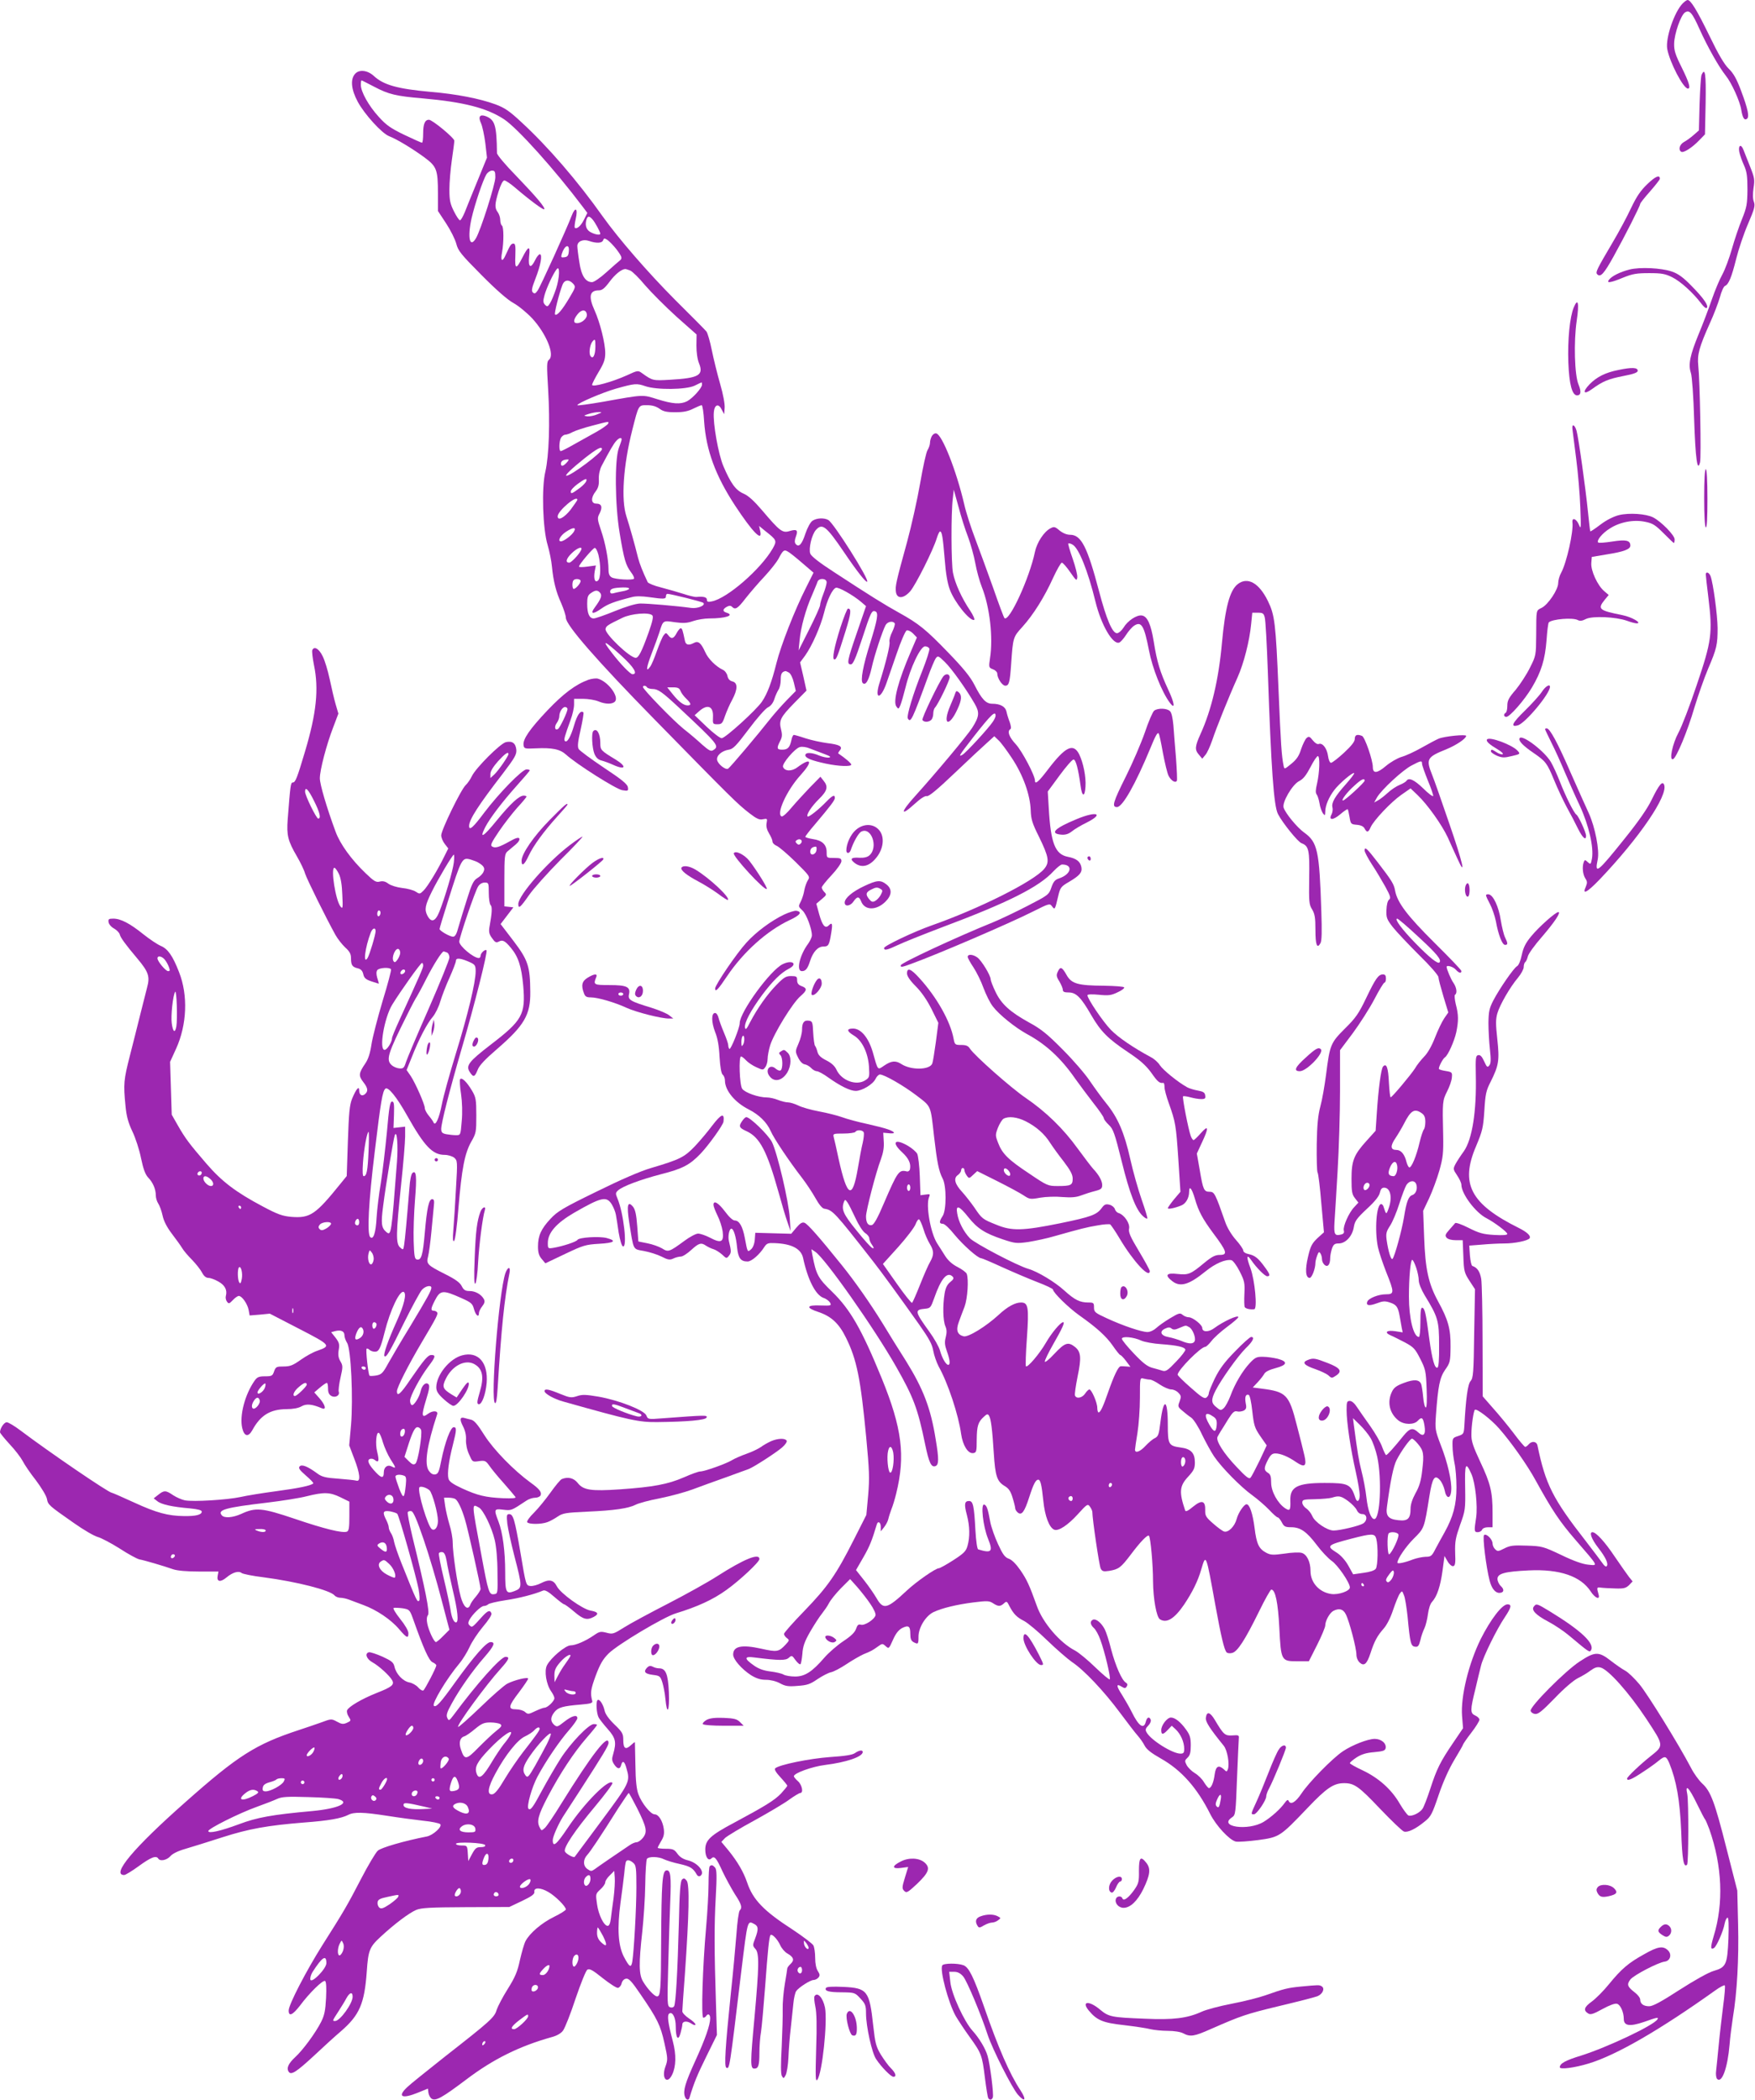 <?xml version="1.0" standalone="no"?>
<!DOCTYPE svg PUBLIC "-//W3C//DTD SVG 20010904//EN"
 "http://www.w3.org/TR/2001/REC-SVG-20010904/DTD/svg10.dtd">
<svg version="1.0" xmlns="http://www.w3.org/2000/svg"
 width="1070pt" height="1280pt" viewBox="0 0 1070 1280"
 preserveAspectRatio="xMidYMid meet">
<g transform="translate(0,1280) scale(0.1,-0.1)"
fill="#9c27b0" stroke="none">
<path d="M10260 12780 c-52 -52 -107 -214 -95 -279 15 -81 98 -241 126 -241
18 0 8 36 -38 129 -39 78 -47 104 -46 145 1 60 41 174 66 190 28 18 44 -1 90
-104 48 -106 116 -227 158 -280 36 -44 87 -157 95 -208 8 -49 18 -67 34 -57
17 11 8 58 -35 172 -27 72 -46 106 -75 134 -27 26 -63 87 -118 201 -77 158
-114 218 -133 218 -5 0 -18 -9 -29 -20z"/>
<path d="M2165 12350 c-30 -33 -24 -96 16 -170 40 -75 147 -193 191 -210 49
-19 144 -77 215 -129 76 -56 83 -75 83 -221 l0 -106 50 -76 c27 -41 55 -97 62
-124 11 -43 29 -65 153 -190 89 -90 160 -152 195 -171 31 -17 82 -59 115 -94
86 -94 139 -223 102 -252 -14 -11 -14 -32 -5 -182 12 -204 5 -404 -17 -500
-24 -98 -16 -350 14 -448 11 -38 23 -96 26 -130 9 -92 25 -155 57 -225 15 -35
28 -75 28 -88 0 -44 189 -261 540 -619 471 -481 506 -516 580 -573 44 -34 60
-41 82 -36 26 5 27 4 22 -23 -4 -20 1 -40 15 -64 12 -19 21 -41 21 -50 0 -8
11 -19 25 -25 13 -5 65 -49 115 -98 86 -85 90 -90 76 -111 -8 -12 -18 -40 -22
-61 -3 -21 -13 -51 -20 -66 -18 -35 -18 -33 10 -60 23 -22 56 -110 56 -150 0
-11 -11 -34 -23 -51 -52 -70 -74 -167 -38 -167 23 0 35 15 50 62 18 56 48 88
81 88 32 0 36 8 49 90 8 50 4 59 -16 39 -22 -22 -39 -1 -58 66 l-18 66 33 28
c30 25 31 28 16 43 -9 9 -16 22 -16 28 0 6 27 40 60 75 33 35 60 74 60 85 0
17 -6 20 -45 20 -45 0 -45 0 -45 35 0 46 -27 72 -84 80 -25 4 -46 10 -46 14 0
4 26 38 58 75 98 116 122 148 122 162 0 22 -14 16 -51 -22 -46 -48 -109 -98
-115 -91 -10 10 24 62 70 107 50 49 57 75 27 111 l-19 24 -64 -65 c-34 -36
-85 -91 -112 -123 -26 -32 -53 -56 -60 -54 -36 12 30 159 115 252 77 85 66
111 -19 48 -35 -27 -78 -25 -88 2 -8 19 73 114 103 121 14 4 41 0 61 -9 20 -8
60 -23 87 -33 37 -14 44 -19 29 -22 -12 -2 -39 4 -59 12 -46 20 -85 21 -85 2
0 -17 37 -32 125 -51 80 -17 155 -19 155 -6 0 8 -36 39 -79 68 -2 1 2 10 9 18
20 24 0 36 -77 45 -37 5 -97 18 -131 29 -35 12 -68 21 -72 21 -5 0 -12 -15
-15 -32 -10 -45 -22 -58 -56 -58 -33 0 -35 9 -13 52 13 24 14 39 6 71 -14 55
-4 75 81 162 l74 75 -19 86 -20 86 31 42 c42 59 94 177 115 260 19 79 50 144
72 153 15 6 106 -45 155 -87 l29 -25 -55 -160 c-60 -174 -64 -195 -37 -195 13
1 28 34 67 153 55 168 60 178 82 170 20 -8 13 -49 -31 -191 -45 -142 -61 -231
-46 -246 18 -17 37 16 55 96 16 73 65 221 84 257 12 22 45 28 56 11 3 -5 -4
-28 -15 -51 -12 -23 -19 -50 -17 -61 5 -18 -20 -121 -62 -255 -30 -99 8 -98
43 1 8 23 36 103 62 179 26 77 54 141 62 144 7 3 25 -5 38 -18 l24 -25 -38
-89 c-76 -176 -109 -302 -87 -332 12 -17 14 -16 24 7 6 14 20 63 32 110 29
120 91 250 119 250 11 0 23 -6 26 -14 3 -8 -17 -70 -44 -138 -55 -137 -96
-273 -87 -288 17 -28 26 -10 120 247 20 56 43 110 50 120 13 17 16 16 55 -22
41 -39 132 -167 183 -256 30 -52 28 -77 -16 -146 -30 -47 -224 -279 -346 -414
-92 -101 -95 -132 -4 -49 36 33 63 50 74 47 12 -3 64 40 171 142 84 80 173
163 197 184 l43 39 25 -24 c14 -12 51 -62 82 -109 68 -102 112 -224 115 -319
2 -55 10 -80 50 -160 61 -125 66 -156 32 -197 -64 -76 -393 -241 -685 -344
-111 -39 -291 -125 -291 -138 0 -17 18 -13 84 18 33 16 151 63 261 105 414
155 600 249 688 345 21 22 44 41 52 41 70 0 57 -60 -19 -85 -24 -8 -34 -20
-46 -55 -15 -44 -19 -47 -145 -112 -72 -37 -166 -82 -210 -100 -227 -92 -560
-247 -563 -262 -3 -14 6 -13 65 9 153 55 602 248 740 318 100 50 103 51 117
32 17 -23 18 -22 38 64 12 51 17 57 67 86 64 38 80 57 74 89 -7 35 -31 53 -83
63 -77 15 -104 83 -116 298 l-6 100 72 98 c39 53 77 97 85 97 14 0 29 -57 43
-160 9 -69 26 -71 30 -5 4 59 -13 145 -39 198 -36 69 -84 45 -190 -94 -56 -74
-79 -94 -79 -68 0 32 -78 179 -116 221 -42 45 -55 80 -34 93 6 4 4 20 -4 43
-8 20 -17 50 -20 65 -7 30 -38 47 -87 47 -38 0 -64 28 -108 115 -25 49 -68
102 -159 196 -136 141 -180 177 -301 244 -87 48 -180 106 -397 248 -87 56
-138 96 -144 112 -11 30 9 117 35 145 38 42 62 24 170 -135 79 -117 135 -188
142 -181 14 13 -205 359 -237 376 -27 15 -72 12 -97 -5 -12 -8 -31 -43 -43
-79 -21 -65 -40 -85 -59 -62 -7 9 -7 22 1 44 15 40 7 48 -37 35 -44 -14 -60
-2 -166 123 -52 61 -86 92 -116 105 -47 20 -78 62 -123 168 -30 71 -64 260
-58 328 4 47 29 56 48 16 l15 -28 3 38 c2 23 -9 83 -27 145 -17 59 -40 152
-51 206 -11 55 -26 106 -33 115 -6 8 -93 96 -193 195 -165 166 -341 369 -439
506 -153 216 -334 426 -497 576 -72 67 -101 87 -158 108 -95 35 -239 63 -395
76 -201 18 -287 42 -346 97 -38 35 -89 41 -114 13z m117 -79 c87 -46 132 -57
298 -71 247 -22 388 -58 493 -127 83 -55 309 -307 481 -535 l27 -36 -21 -42
c-19 -38 -44 -59 -56 -48 -2 3 0 27 6 53 15 65 -2 79 -25 19 -30 -79 -189
-429 -207 -455 -13 -19 -19 -21 -29 -12 -10 10 -7 26 15 83 32 81 45 150 27
150 -6 0 -19 -16 -28 -35 -27 -56 -44 -46 -37 22 8 68 -4 66 -41 -7 -38 -75
-47 -73 -43 12 2 57 0 73 -11 73 -15 0 -20 -8 -47 -67 -21 -49 -34 -41 -23 14
11 60 11 156 -1 163 -5 3 -10 19 -10 34 0 15 -7 36 -15 47 -20 26 -19 50 5
128 13 41 26 66 35 66 8 0 38 -20 67 -45 85 -73 170 -136 176 -131 9 9 -49 77
-170 203 -65 66 -118 129 -118 140 -2 169 -12 203 -69 225 -36 13 -47 -4 -28
-44 8 -18 20 -73 26 -121 l10 -88 -58 -142 c-32 -78 -67 -164 -77 -190 -11
-27 -24 -49 -29 -50 -6 0 -22 24 -37 54 -23 46 -28 67 -28 134 0 44 7 125 15
180 8 55 15 108 15 117 0 17 -134 128 -155 128 -24 0 -35 -26 -35 -82 0 -32
-3 -58 -7 -58 -5 0 -53 22 -108 48 -83 40 -110 59 -156 110 -62 68 -109 153
-109 195 0 15 2 27 4 27 3 0 37 -18 78 -39z m738 -552 c0 -42 -89 -322 -118
-371 -38 -64 -53 3 -27 121 20 87 70 235 91 269 8 12 23 22 34 22 17 0 20 -7
20 -41z m592 -256 c16 -18 48 -77 48 -88 0 -9 -28 -6 -54 7 -29 13 -40 39 -32
74 8 29 17 30 38 7z m146 -182 c35 -47 38 -56 20 -70 -7 -5 -43 -37 -80 -70
-37 -34 -77 -61 -88 -61 -41 0 -66 40 -78 123 -7 43 -12 86 -12 97 0 29 35 44
72 31 44 -15 78 -14 85 4 5 14 8 14 27 2 11 -8 36 -33 54 -56z m-290 -13 c-2
-26 -8 -34 -26 -36 -21 -3 -23 -1 -17 20 17 54 48 65 43 16z m-78 -229 c-12
-35 -28 -75 -37 -88 -13 -21 -17 -22 -30 -9 -12 13 -13 23 -3 59 12 44 53 132
74 158 21 27 18 -53 -4 -120z m452 112 c13 -5 54 -45 91 -90 38 -44 124 -130
191 -191 l123 -109 -1 -68 c0 -41 6 -84 16 -108 29 -72 -1 -90 -177 -100 -103
-6 -106 -6 -169 39 -26 19 -27 19 -94 -12 -91 -41 -212 -74 -212 -58 0 7 18
42 40 79 32 53 40 75 40 115 0 60 -32 187 -65 260 -38 84 -31 122 26 122 20 0
35 12 65 52 34 46 73 77 96 78 4 0 17 -4 30 -9z m-348 -80 c17 -19 16 -22 -24
-89 -42 -71 -75 -110 -86 -99 -6 5 24 125 45 180 12 32 40 35 65 8z m84 -188
c3 -23 -30 -53 -60 -53 -24 0 -23 21 3 54 24 31 53 31 57 -1z m52 -195 c0 -53
-15 -81 -30 -58 -11 16 -4 68 12 88 16 19 18 15 18 -30z m650 -233 c0 -20 -57
-83 -91 -101 -40 -20 -87 -17 -180 12 -93 29 -80 30 -331 -15 -87 -15 -158
-25 -158 -21 0 12 155 78 236 101 114 32 126 33 178 15 69 -24 248 -22 301 3
22 11 41 20 43 20 1 1 2 -6 2 -14z m-260 -146 c23 -17 43 -22 97 -22 50 0 79
6 110 22 23 11 46 21 51 21 5 0 12 -44 15 -99 12 -175 69 -330 188 -512 108
-164 169 -226 154 -157 l-7 32 39 -32 c69 -54 71 -58 44 -106 -72 -125 -277
-304 -371 -322 -23 -5 -30 -3 -30 10 0 16 -21 21 -64 17 -11 -1 -47 8 -80 19
-34 11 -95 28 -136 39 -41 10 -77 25 -81 32 -30 63 -49 111 -59 149 -20 82
-52 194 -71 253 -33 101 -19 309 36 526 39 154 37 151 90 151 31 0 55 -7 75
-21z m-379 -35 c-18 -8 -45 -13 -60 -12 -25 4 -25 4 9 15 19 6 46 11 60 11 23
0 22 -1 -9 -14z m67 -56 c-3 -7 -36 -31 -74 -52 -38 -21 -100 -56 -138 -77
-38 -22 -73 -39 -77 -39 -12 0 -11 57 1 81 6 10 18 19 26 19 8 0 29 7 47 17
18 9 70 26 117 38 107 28 102 27 98 13z m82 -97 c0 -5 -8 -28 -17 -52 -26 -70
-24 -346 5 -519 27 -162 37 -195 69 -238 14 -18 22 -36 18 -40 -10 -10 -113
-4 -135 8 -14 8 -20 21 -20 48 0 60 -19 162 -46 240 -23 68 -23 75 -8 103 19
38 12 59 -21 59 -32 0 -34 36 -3 75 15 20 21 39 19 74 -1 29 6 60 17 81 50 95
74 136 89 152 17 19 33 24 33 9z m-120 -59 c0 -21 -188 -162 -216 -162 -14 0
31 43 111 107 74 58 105 75 105 55z m-215 -82 c-21 -23 -35 -26 -35 -6 0 15
14 24 39 25 11 1 10 -4 -4 -19z m119 -114 c-3 -8 -20 -26 -37 -39 -50 -37 -57
-40 -57 -23 0 9 19 29 42 46 45 33 60 38 52 16z m-54 -113 c0 -3 -19 -30 -41
-60 -39 -49 -79 -71 -79 -40 1 33 120 134 120 100z m-20 -192 c-11 -22 -62
-61 -80 -61 -22 0 -5 34 29 57 43 29 66 31 51 4z m41 -118 c-14 -27 -59 -73
-70 -73 -25 0 -20 23 12 55 38 38 75 49 58 18z m108 -27 c15 -62 14 -141 -3
-155 -19 -16 -28 11 -20 57 l7 35 -52 -7 c-28 -4 -51 -4 -51 0 0 13 85 113 96
114 7 0 17 -20 23 -44z m1241 -47 l70 -60 -45 -90 c-70 -138 -154 -353 -181
-461 -29 -116 -55 -186 -89 -236 -35 -51 -223 -222 -245 -222 -10 0 -51 31
-92 70 l-73 70 28 25 c51 45 87 30 84 -35 -2 -43 -1 -45 27 -45 26 0 31 5 46
50 10 28 29 72 44 99 34 64 35 103 2 112 -17 4 -27 15 -31 34 -3 15 -16 32
-28 37 -42 20 -90 67 -108 109 -25 55 -42 69 -68 55 -31 -17 -50 -13 -55 12
-14 67 -17 77 -26 77 -5 0 -16 -13 -25 -30 -18 -34 -32 -38 -51 -12 -13 16
-15 16 -28 -1 -8 -10 -26 -53 -41 -95 -15 -43 -33 -86 -41 -96 -28 -39 -24 -6
9 80 19 49 40 107 47 129 23 74 21 73 94 62 52 -7 75 -6 112 7 26 9 70 16 98
16 100 0 157 19 106 35 -26 8 -25 21 1 36 15 8 24 8 32 0 20 -20 34 -12 83 52
27 34 79 95 117 135 37 40 74 88 83 105 27 52 34 58 55 46 11 -5 51 -37 89
-70z m-1350 -111 c0 -14 -30 -48 -42 -48 -10 0 -11 44 -1 53 11 12 43 8 43 -5z
m1500 -8 c0 -10 -9 -42 -20 -70 -11 -28 -20 -59 -20 -69 0 -9 -30 -76 -66
-147 l-65 -129 6 62 c7 78 38 190 75 273 15 36 31 73 34 83 8 25 56 23 56 -3z
m-1205 -40 c-3 -5 -22 -12 -43 -15 -20 -4 -45 -9 -54 -12 -12 -3 -18 1 -18 11
0 17 19 23 78 25 25 1 41 -3 37 -9z m-176 -24 c13 -16 6 -36 -32 -88 -31 -41
-13 -45 38 -9 41 29 77 43 187 71 24 7 62 6 105 0 92 -13 103 -12 103 5 0 8 4
15 9 15 19 0 213 -48 219 -55 16 -15 -34 -36 -73 -31 -85 12 -272 28 -313 27
-27 -1 -87 -19 -153 -46 -61 -25 -119 -45 -129 -45 -27 0 -40 30 -40 89 0 40
4 53 22 65 28 20 42 20 57 2z m318 -137 c8 -8 1 -38 -23 -106 -42 -117 -61
-153 -78 -153 -36 0 -190 147 -184 176 3 18 12 24 103 68 54 26 162 35 182 15z
m-188 -247 c76 -69 102 -112 67 -112 -13 0 -74 63 -126 131 -65 84 -48 78 59
-19z m1021 -102 c10 -6 23 -31 30 -61 l12 -51 -55 -56 c-31 -32 -78 -85 -104
-118 -69 -88 -241 -292 -254 -300 -16 -9 -63 29 -67 54 -4 27 29 55 71 62 27
4 45 23 122 125 49 66 102 126 117 133 17 8 31 26 39 50 6 20 18 46 25 57 8
11 14 38 14 61 0 36 6 48 28 53 2 1 12 -3 22 -9z m-865 -90 c3 -5 19 -10 34
-10 33 0 59 -19 161 -114 241 -226 248 -234 208 -259 -13 -9 -26 -2 -66 33
-27 25 -77 68 -112 95 -63 50 -250 243 -250 257 0 11 18 10 25 -2z m204 -22
c5 -13 21 -34 35 -47 30 -29 33 -41 8 -41 -24 0 -55 23 -92 70 l-32 40 36 0
c29 0 38 -5 45 -22z m1921 -151 c0 -7 -8 -24 -17 -37 -29 -43 -165 -190 -185
-201 -27 -15 -22 -6 65 106 109 139 137 166 137 132z m-1188 -779 c-9 -9 -15
-9 -24 0 -10 10 -10 15 2 22 20 12 38 -6 22 -22z m96 -40 c-4 -29 -38 -38 -38
-10 0 19 11 29 33 31 5 1 7 -9 5 -21z"/>
<path d="M10374 12343 c-4 -10 -9 -90 -12 -178 l-4 -160 -32 -28 c-17 -15 -43
-34 -58 -42 -28 -15 -37 -48 -18 -60 14 -9 67 25 110 70 l35 36 4 190 c3 180
-3 221 -25 172z"/>
<path d="M10604 11875 c4 -20 17 -57 29 -83 17 -38 21 -66 21 -147 -1 -89 -4
-108 -33 -180 -18 -44 -46 -126 -62 -183 -16 -56 -42 -126 -58 -155 -16 -28
-45 -97 -64 -152 -19 -55 -55 -151 -81 -213 -52 -127 -64 -184 -47 -235 7 -20
16 -144 20 -285 8 -239 20 -325 36 -260 8 30 -1 501 -11 590 -7 66 6 113 71
258 24 52 51 124 61 158 9 35 23 66 31 69 22 9 40 52 68 164 14 57 46 153 72
213 40 93 45 112 36 136 -7 18 -7 47 -2 84 8 51 6 63 -22 133 -17 43 -35 88
-40 101 -14 36 -32 27 -25 -13z"/>
<path d="M10045 11679 c-42 -40 -66 -75 -100 -146 -24 -52 -75 -147 -113 -211
-96 -163 -106 -182 -94 -194 20 -20 40 1 100 109 70 126 162 308 162 320 0 5
27 39 60 76 33 38 60 72 60 77 0 26 -26 16 -75 -31z"/>
<path d="M9935 11157 c-58 -15 -106 -39 -124 -61 -20 -24 7 -21 86 12 57 23
83 27 158 27 75 0 98 -4 140 -25 51 -25 129 -96 177 -160 14 -19 29 -32 34
-27 13 12 -18 58 -91 132 -52 54 -83 76 -120 89 -66 23 -196 29 -260 13z"/>
<path d="M9595 10926 c-24 -57 -38 -197 -33 -336 5 -132 23 -200 53 -200 24 0
27 22 9 66 -24 56 -30 260 -11 389 16 108 8 143 -18 81z"/>
<path d="M9869 10545 c-81 -16 -133 -42 -178 -88 -46 -48 -36 -66 15 -29 66
48 100 62 192 80 63 12 87 21 87 32 0 20 -35 22 -116 5z"/>
<path d="M9587 10183 c2 -16 12 -97 23 -181 11 -84 22 -216 25 -295 5 -126 4
-138 -8 -107 -15 38 -44 49 -40 15 7 -55 -35 -243 -68 -305 -11 -19 -19 -48
-19 -65 0 -39 -61 -130 -100 -150 -36 -18 -33 -8 -34 -165 -1 -124 -1 -127
-38 -200 -20 -41 -60 -102 -87 -135 -42 -48 -51 -66 -51 -96 0 -21 -4 -41 -10
-44 -15 -9 -12 -25 4 -25 21 0 111 103 156 179 57 96 80 171 89 288 4 57 10
106 14 109 20 20 146 31 177 14 13 -7 27 -5 50 7 40 19 180 13 249 -11 24 -9
51 -16 60 -16 35 1 -31 39 -87 50 -144 29 -154 37 -108 94 l24 29 -28 24 c-40
34 -82 125 -78 171 l3 37 95 16 c101 16 140 31 140 53 0 32 -26 38 -109 25
-45 -7 -84 -10 -87 -6 -12 12 26 58 72 86 61 39 145 55 215 40 46 -9 62 -20
112 -70 32 -32 60 -59 62 -59 3 0 5 10 5 22 0 25 -81 108 -131 134 -44 22
-145 29 -208 14 -32 -8 -75 -29 -112 -57 -33 -25 -61 -44 -63 -42 -2 2 -8 58
-15 124 -14 140 -57 447 -69 489 -11 39 -30 45 -25 9z"/>
<path d="M5681 10141 c-6 -11 -11 -29 -11 -41 0 -11 -7 -31 -15 -44 -8 -12
-28 -103 -45 -202 -17 -98 -53 -260 -80 -359 -67 -243 -72 -267 -68 -301 5
-46 46 -45 87 1 34 39 141 253 162 323 7 23 16 42 20 42 12 0 17 -30 29 -172
6 -82 17 -146 31 -182 28 -77 122 -193 148 -185 6 2 -5 28 -25 58 -50 74 -92
166 -104 230 -11 58 -12 362 -1 451 l6 55 29 -105 c15 -58 41 -140 58 -183 16
-43 36 -115 44 -159 8 -45 26 -111 40 -146 48 -120 70 -307 50 -434 -8 -56 -8
-58 18 -68 14 -5 26 -17 26 -25 0 -29 30 -75 49 -75 23 0 28 19 36 135 11 158
12 162 67 222 68 75 136 184 188 299 24 52 48 94 54 94 6 0 29 -26 51 -58 36
-52 40 -55 43 -32 2 14 -11 65 -28 114 -17 48 -29 90 -27 93 3 2 15 0 26 -7
38 -20 94 -160 140 -348 35 -143 106 -264 145 -249 8 3 27 24 41 46 14 22 36
48 50 57 44 29 61 -1 90 -150 21 -110 78 -254 128 -321 34 -45 28 0 -11 82
-49 106 -68 167 -88 293 -17 105 -39 153 -72 158 -31 5 -87 -32 -112 -74 -12
-19 -30 -34 -40 -34 -28 0 -64 84 -109 255 -72 273 -109 345 -177 345 -20 0
-44 10 -64 26 -28 24 -34 25 -56 13 -39 -20 -82 -86 -94 -143 -33 -160 -158
-431 -186 -404 -4 4 -35 87 -69 185 -35 98 -84 232 -109 298 -25 66 -56 160
-67 210 -48 206 -135 426 -171 433 -9 2 -21 -6 -27 -17z"/>
<path d="M10390 9766 c0 -106 4 -177 10 -181 7 -4 10 57 10 174 0 114 -4 181
-10 181 -6 0 -10 -65 -10 -174z"/>
<path d="M10400 9298 c0 -7 7 -71 16 -143 26 -214 20 -262 -71 -530 -42 -126
-93 -258 -112 -292 -36 -67 -58 -170 -33 -161 20 6 89 171 131 316 22 72 59
178 83 235 53 124 58 147 58 249 -1 80 -27 274 -43 316 -9 23 -29 30 -29 10z"/>
<path d="M7546 9239 c-48 -38 -76 -140 -96 -359 -20 -222 -64 -408 -130 -553
-35 -78 -37 -97 -10 -128 l20 -24 19 23 c11 12 29 53 42 90 24 73 100 262 154
382 38 85 73 221 83 325 l7 70 34 0 c30 0 36 -4 42 -29 5 -16 13 -167 19 -335
20 -586 36 -816 62 -864 28 -54 121 -169 143 -177 45 -17 50 -42 47 -213 -2
-145 -1 -161 18 -191 16 -27 20 -50 20 -124 0 -93 10 -119 31 -81 8 15 9 72 5
193 -12 373 -23 422 -105 481 -43 31 -114 117 -125 152 -10 32 53 140 94 161
26 13 43 35 70 86 19 38 40 68 45 67 14 -2 10 -102 -5 -167 -9 -37 -10 -57 -3
-66 6 -7 14 -32 18 -55 3 -22 13 -49 20 -60 13 -17 14 -16 15 10 0 36 22 88
55 131 30 40 114 111 121 103 3 -3 -20 -33 -51 -68 -66 -74 -89 -113 -81 -142
3 -11 0 -29 -5 -40 -21 -38 7 -39 51 -2 23 20 44 34 47 32 2 -2 7 -24 11 -48
7 -42 9 -44 45 -47 24 -2 41 -10 47 -23 14 -26 23 -24 37 9 19 42 125 154 187
197 l56 39 42 -40 c62 -59 149 -182 185 -259 17 -39 44 -97 59 -130 55 -122
32 -22 -50 215 -46 135 -93 269 -105 298 -38 95 -31 107 86 154 61 25 121 65
122 82 1 11 -133 -2 -168 -17 -14 -6 -60 -30 -102 -54 -42 -24 -98 -50 -124
-57 -26 -8 -69 -33 -96 -56 -53 -45 -79 -47 -79 -6 0 42 -49 184 -66 190 -30
12 -44 6 -44 -18 0 -17 -20 -42 -66 -85 -37 -34 -72 -61 -79 -61 -7 0 -15 18
-18 41 -6 46 -33 82 -56 74 -9 -4 -23 5 -37 22 -19 24 -24 26 -38 14 -8 -7
-23 -38 -33 -67 -13 -42 -27 -63 -60 -90 -42 -34 -42 -35 -47 -12 -12 59 -17
128 -31 464 -17 408 -23 455 -65 541 -54 110 -124 149 -184 102z m1124 -1095
c0 -8 16 -54 35 -101 20 -47 34 -90 33 -95 -2 -6 -30 15 -61 46 -55 53 -88 68
-102 46 -4 -6 -22 -17 -42 -25 -20 -8 -53 -30 -73 -49 -21 -19 -48 -40 -60
-46 l-22 -12 18 32 c28 47 156 166 211 194 57 30 63 31 63 10z m-350 -103 c0
-11 -120 -121 -132 -121 -14 0 26 53 72 93 39 36 60 46 60 28z"/>
<path d="M5125 8978 c-40 -125 -53 -198 -38 -198 13 0 20 19 68 172 34 110 37
138 15 138 -5 0 -25 -51 -45 -112z"/>
<path d="M1904 8837 c-3 -8 2 -49 10 -90 31 -147 15 -296 -54 -527 -49 -165
-59 -190 -75 -190 -13 0 -15 -19 -31 -226 -7 -95 1 -130 56 -224 21 -36 44
-83 50 -105 12 -37 129 -273 185 -374 14 -25 41 -59 60 -77 27 -24 35 -40 35
-65 0 -43 8 -54 42 -62 19 -5 28 -15 33 -36 5 -23 15 -32 51 -44 24 -8 44 -14
44 -13 0 1 -4 17 -10 35 -7 24 -6 39 1 48 13 14 75 18 83 4 3 -4 -20 -91 -51
-192 -30 -101 -61 -220 -68 -264 -8 -55 -20 -92 -38 -118 -40 -59 -42 -74 -13
-112 30 -38 32 -57 11 -75 -18 -15 -35 -5 -35 23 0 31 -19 8 -43 -50 -16 -39
-20 -87 -26 -260 l-7 -212 -39 -48 c-151 -187 -184 -210 -299 -201 -54 5 -83
15 -173 63 -166 88 -250 152 -345 262 -104 121 -127 151 -174 233 l-37 65 -5
161 -5 161 37 81 c66 146 73 325 18 465 -39 101 -69 143 -112 161 -19 8 -66
39 -105 70 -83 67 -139 96 -184 96 -28 0 -32 -3 -29 -22 2 -12 16 -29 33 -38
16 -9 32 -25 35 -36 5 -20 33 -59 108 -148 68 -81 77 -109 59 -175 -8 -31 -27
-105 -42 -166 -15 -60 -43 -173 -63 -250 -38 -149 -40 -172 -27 -305 6 -64 16
-102 42 -157 19 -39 43 -113 53 -164 14 -67 26 -99 44 -118 29 -30 46 -71 46
-109 0 -15 7 -37 15 -49 8 -12 20 -44 26 -72 7 -34 26 -71 57 -112 26 -34 54
-73 63 -88 8 -14 35 -46 60 -71 24 -25 52 -60 61 -78 11 -21 24 -32 39 -32 12
0 39 -10 60 -22 40 -22 56 -52 46 -88 -3 -10 0 -26 7 -35 10 -14 14 -13 35 9
14 15 30 26 37 26 19 0 53 -48 60 -86 l6 -33 62 5 61 6 178 -92 c194 -100 197
-104 112 -134 -25 -8 -70 -33 -101 -55 -48 -34 -65 -41 -105 -41 -43 0 -48 -2
-58 -30 -9 -27 -14 -30 -55 -30 -37 0 -48 -4 -64 -27 -59 -84 -93 -214 -75
-289 12 -51 37 -56 61 -13 50 92 109 128 209 129 39 0 72 6 91 17 30 17 64 14
125 -12 28 -12 21 20 -15 61 l-32 36 34 29 c19 16 38 29 43 29 4 0 7 -16 7
-35 0 -24 6 -37 21 -45 24 -13 53 4 44 27 -2 8 2 46 11 85 15 66 15 73 -1 100
-12 21 -15 40 -10 69 6 33 3 45 -19 74 l-27 34 26 7 c34 8 55 -1 55 -26 0 -11
7 -32 16 -46 24 -36 38 -339 24 -502 l-11 -123 30 -79 c36 -92 41 -144 14
-136 -10 3 -60 8 -111 12 -75 5 -99 11 -125 30 -61 45 -96 59 -110 45 -9 -10
-2 -21 38 -56 28 -24 48 -45 45 -48 -16 -14 -90 -29 -224 -47 -83 -11 -182
-27 -221 -36 -80 -17 -285 -30 -338 -20 -19 4 -51 18 -71 31 -45 31 -56 31
-91 3 l-28 -22 22 -17 c24 -20 91 -35 199 -44 50 -5 72 -11 72 -20 0 -19 -36
-28 -107 -27 -99 1 -169 20 -306 83 -70 32 -131 59 -135 59 -19 0 -381 247
-556 379 -37 28 -75 51 -85 51 -16 0 -41 -37 -41 -61 0 -5 27 -38 59 -73 33
-35 68 -81 79 -102 11 -22 47 -75 81 -118 33 -44 64 -95 67 -113 7 -37 11 -40
164 -147 58 -41 123 -79 145 -85 22 -6 83 -38 135 -71 52 -34 106 -63 120 -66
29 -5 148 -40 205 -60 26 -9 84 -14 159 -14 l118 0 -5 -26 c-7 -37 17 -41 54
-10 37 31 74 42 92 27 8 -6 67 -18 133 -26 205 -27 408 -79 434 -111 7 -8 23
-14 36 -14 12 0 35 -5 51 -11 15 -6 55 -21 88 -33 79 -29 167 -87 218 -147 47
-55 57 -59 57 -25 0 15 -21 51 -51 88 -27 34 -45 64 -39 66 6 2 31 1 54 -2 42
-7 44 -9 64 -64 64 -181 97 -255 119 -265 13 -6 23 -14 23 -19 0 -14 -69 -146
-79 -153 -6 -3 -20 5 -32 19 -11 13 -36 27 -54 30 -39 8 -80 51 -90 96 -6 26
-17 35 -73 61 -36 16 -73 28 -82 27 -28 -6 -16 -41 20 -61 39 -21 106 -82 121
-110 15 -27 -2 -41 -94 -77 -93 -37 -172 -84 -181 -106 -3 -8 1 -26 10 -39 15
-24 15 -25 -11 -37 -22 -10 -32 -9 -61 7 -33 18 -35 18 -96 -5 -35 -12 -97
-34 -138 -47 -261 -86 -370 -155 -690 -439 -315 -278 -454 -444 -373 -444 8 0
49 25 90 55 73 53 105 66 118 45 11 -18 51 -10 73 14 13 16 48 33 94 46 40 12
141 43 224 70 162 52 275 72 497 90 150 11 227 25 269 46 36 19 89 18 238 -5
69 -11 167 -24 219 -30 52 -5 99 -15 105 -21 14 -15 -43 -67 -81 -75 -138 -27
-280 -68 -300 -87 -13 -12 -59 -89 -102 -172 -84 -162 -105 -198 -237 -406
-98 -156 -204 -360 -204 -396 0 -39 24 -28 69 30 57 77 140 158 153 150 7 -4
9 -41 6 -103 -4 -77 -10 -106 -30 -146 -35 -69 -112 -173 -158 -215 -41 -38
-55 -67 -40 -89 14 -23 46 -3 157 100 55 52 128 118 162 147 113 98 143 168
157 362 9 132 17 151 84 213 84 78 173 145 217 164 31 13 84 16 303 17 l265 1
78 37 c59 28 77 42 75 55 -5 28 37 28 86 -1 43 -25 106 -88 106 -106 0 -5 -33
-26 -72 -45 -76 -37 -149 -100 -174 -148 -8 -15 -23 -67 -34 -115 -15 -71 -29
-104 -74 -176 -31 -49 -61 -107 -68 -128 -13 -46 -38 -68 -318 -287 -107 -85
-210 -167 -227 -184 -63 -59 -33 -74 67 -33 l59 24 3 -25 c2 -14 11 -31 20
-37 25 -15 63 6 213 119 163 123 320 201 519 257 31 8 57 23 69 40 11 15 46
102 76 194 32 94 63 171 72 177 13 8 32 -2 94 -52 43 -34 85 -61 93 -59 9 2
19 14 22 28 4 15 14 26 27 28 17 3 35 -17 88 -95 103 -150 122 -189 146 -298
21 -94 21 -101 6 -143 -26 -70 10 -113 41 -49 24 50 26 121 4 204 -30 114 -36
160 -21 169 20 12 39 -26 39 -80 0 -71 15 -91 29 -40 6 21 11 45 11 52 0 21
27 25 54 7 15 -10 26 -13 26 -6 0 6 -18 23 -40 37 -22 15 -40 34 -40 43 0 9 7
113 16 231 25 357 29 541 11 565 -13 16 -18 18 -29 7 -10 -10 -15 -77 -19
-265 -8 -302 -19 -490 -29 -507 -5 -8 -15 -10 -25 -6 -17 6 -17 24 -11 249 3
133 9 308 12 388 7 163 3 202 -24 197 -24 -5 -29 -76 -31 -428 -1 -301 -4
-340 -25 -340 -16 0 -58 45 -85 90 -26 43 -27 109 -5 305 8 77 17 205 18 285
1 80 6 151 10 158 10 16 71 15 104 -2 15 -7 58 -21 97 -29 65 -15 81 -25 104
-66 5 -8 13 -11 20 -7 33 21 -12 79 -73 95 -30 7 -51 20 -66 41 -19 26 -27 30
-71 30 -27 0 -49 3 -49 6 0 4 10 22 21 41 16 26 20 44 16 74 -7 50 -32 89 -56
89 -24 0 -79 68 -99 123 -11 29 -17 85 -18 177 -2 74 -3 137 -3 139 -1 3 -12
-6 -25 -18 -32 -30 -46 -20 -46 32 0 38 -5 48 -54 95 -35 34 -56 64 -60 85 -8
37 -32 74 -43 63 -11 -10 -6 -82 7 -106 6 -11 31 -43 55 -70 49 -55 54 -81 34
-151 -10 -32 -9 -42 5 -64 20 -30 36 -32 43 -5 8 31 21 24 32 -18 24 -83 22
-87 -150 -319 -89 -120 -163 -220 -165 -222 -7 -8 -55 19 -60 33 -9 23 60 126
183 273 62 74 110 139 107 144 -19 31 -170 -120 -273 -274 -69 -103 -91 -121
-91 -74 0 21 34 97 62 142 7 11 55 85 107 165 135 209 171 268 171 285 0 61
-101 -69 -288 -370 -44 -72 -89 -138 -100 -148 -20 -18 -21 -18 -31 2 -20 37
-11 74 48 187 76 144 159 270 238 361 35 40 63 75 63 78 0 3 -9 5 -20 5 -30 0
-141 -115 -202 -210 -30 -47 -80 -133 -112 -192 -56 -105 -71 -126 -84 -114
-13 13 21 133 55 196 51 95 134 217 192 283 28 32 51 65 51 73 0 24 -33 15
-79 -21 -42 -33 -45 -34 -63 -19 -23 22 -23 45 2 77 23 29 52 37 160 46 59 5
74 9 71 21 -13 50 -10 70 20 153 27 72 44 102 79 137 55 55 335 222 410 245
131 40 226 83 309 143 80 57 201 170 201 188 0 39 -94 0 -257 -104 -59 -38
-196 -114 -303 -169 -107 -55 -226 -119 -264 -143 -65 -41 -71 -43 -108 -33
-35 9 -43 8 -76 -15 -52 -36 -113 -62 -143 -62 -31 0 -121 -76 -144 -121 -18
-34 -5 -116 25 -159 11 -15 20 -34 20 -42 0 -18 -42 -58 -60 -58 -8 0 -33 -10
-57 -21 -41 -20 -45 -20 -62 -5 -10 9 -34 16 -54 16 -52 0 -48 19 18 105 30
40 55 77 55 82 0 12 -84 -8 -128 -31 -17 -9 -90 -72 -162 -142 -72 -69 -134
-124 -137 -121 -10 10 170 256 259 354 52 58 58 73 30 73 -29 0 -176 -165
-316 -354 -28 -37 -30 -38 -39 -18 -8 16 -2 35 28 89 47 86 127 200 199 282
59 68 68 91 37 91 -26 0 -100 -85 -215 -244 -90 -126 -118 -157 -131 -144 -13
13 78 165 156 258 21 25 48 70 62 100 13 30 50 86 81 123 35 41 56 74 52 82
-8 22 -21 18 -53 -16 -64 -71 -64 -71 -78 -59 -11 9 -12 17 -4 34 18 34 71 86
89 86 9 0 21 5 26 10 6 6 53 17 105 25 82 12 176 36 230 59 12 5 33 -7 68 -38
29 -25 56 -46 61 -46 4 0 32 -20 61 -45 55 -47 78 -53 118 -32 35 18 28 31
-19 39 -49 9 -182 104 -205 148 -20 39 -46 45 -95 20 -23 -12 -53 -20 -67 -18
-26 3 -27 6 -59 198 -36 210 -45 240 -70 240 -15 0 -16 -8 -11 -58 4 -31 23
-120 43 -197 49 -189 49 -195 1 -214 -52 -20 -57 -10 -57 116 0 125 -15 241
-41 308 -29 75 -27 79 29 72 50 -6 49 -6 141 55 14 10 39 18 54 18 15 0 30 7
33 15 8 19 -9 40 -61 77 -102 74 -225 200 -281 288 -42 67 -63 92 -83 96 -14
3 -32 8 -39 10 -28 8 -31 -8 -10 -49 14 -27 21 -57 19 -85 -1 -25 6 -61 19
-88 20 -46 20 -47 60 -41 36 5 42 2 62 -26 12 -18 51 -66 88 -107 36 -41 69
-80 73 -86 4 -7 -19 -9 -76 -7 -108 5 -156 17 -250 60 -58 27 -79 42 -83 60
-8 31 2 108 27 205 23 91 24 108 5 108 -19 0 -53 -92 -75 -200 -14 -73 -20
-85 -38 -88 -15 -2 -27 6 -39 23 -28 42 -11 154 51 343 8 23 -26 25 -55 4 -40
-30 -42 -12 -12 86 19 61 23 85 14 94 -15 15 -39 -5 -47 -41 -8 -38 -43 -93
-55 -86 -6 3 -10 15 -10 27 0 27 61 141 110 206 45 59 49 72 20 72 -21 0 -43
-26 -128 -149 -59 -88 -82 -108 -82 -72 0 23 69 159 150 296 92 155 102 174
95 185 -3 5 -13 10 -21 10 -19 0 -18 13 6 60 34 67 49 68 163 17 61 -27 68
-34 77 -68 11 -39 30 -53 30 -23 0 9 9 27 20 41 15 19 17 30 10 44 -16 29 -52
49 -87 49 -26 0 -36 6 -48 30 -11 22 -39 42 -103 74 -107 54 -114 61 -102 107
5 19 14 86 20 149 6 63 13 134 15 158 4 32 1 42 -10 42 -20 0 -32 -53 -45
-204 -12 -138 -21 -169 -48 -164 -14 3 -17 20 -20 113 -2 61 2 172 8 248 12
145 8 186 -15 167 -8 -6 -16 -44 -19 -93 -15 -186 -27 -314 -32 -345 -5 -33
-6 -33 -25 -16 -26 23 -25 82 6 378 14 131 25 265 25 298 l0 60 -36 -4 -35 -4
3 80 c2 67 0 81 -12 81 -12 0 -18 -35 -31 -185 -10 -102 -26 -241 -37 -310
-12 -69 -23 -164 -26 -212 -5 -95 -20 -138 -39 -119 -20 20 -10 214 28 523 37
308 47 364 64 381 16 16 69 -49 134 -165 105 -186 154 -238 228 -238 20 0 46
-8 58 -17 20 -18 21 -21 11 -188 -5 -93 -12 -206 -16 -250 -5 -59 -3 -77 5
-69 6 6 18 92 26 200 20 239 38 333 78 404 30 52 31 60 31 161 0 96 -3 111
-26 150 -32 54 -63 84 -73 70 -3 -6 -1 -47 6 -91 7 -49 9 -113 4 -165 -7 -85
-7 -85 -35 -85 -15 0 -42 3 -59 6 -25 5 -31 11 -31 33 1 38 48 224 124 486 78
265 161 594 152 602 -8 9 -36 -17 -36 -33 0 -8 -5 -14 -11 -14 -32 0 -119 73
-119 100 0 24 97 310 115 336 9 15 25 24 40 24 24 0 25 -3 25 -63 0 -35 5 -68
11 -74 11 -11 9 -47 -7 -135 -5 -29 -1 -44 16 -67 18 -26 25 -29 41 -21 23 13
38 5 73 -37 46 -55 65 -113 76 -232 15 -175 -5 -211 -198 -359 -135 -104 -153
-128 -128 -167 22 -34 30 -32 48 13 10 27 45 64 117 126 168 145 206 210 204
351 -1 155 -14 193 -103 310 l-78 102 39 51 39 51 -27 3 -28 3 0 160 c0 147 2
161 20 176 11 9 33 28 49 41 18 15 26 30 22 37 -5 8 -22 3 -59 -18 -65 -36
-88 -43 -107 -31 -12 7 -4 24 42 92 31 46 82 111 112 145 31 33 56 64 56 67 0
3 -7 6 -17 6 -28 0 -80 -48 -165 -152 -81 -100 -108 -116 -70 -41 29 56 102
152 192 253 44 49 80 91 80 94 0 3 -9 6 -20 6 -26 0 -168 -145 -258 -264 -67
-90 -92 -112 -92 -81 0 39 57 127 206 320 72 95 84 115 82 144 -4 41 -25 56
-64 47 -35 -9 -183 -157 -207 -207 -9 -19 -26 -44 -37 -54 -29 -26 -150 -275
-150 -307 0 -14 10 -38 22 -53 l21 -27 -23 -46 c-38 -79 -102 -185 -127 -210
-23 -23 -25 -23 -49 -7 -14 9 -51 19 -82 22 -33 4 -68 15 -84 26 -18 14 -34
18 -53 13 -22 -6 -35 2 -86 51 -86 82 -155 177 -183 253 -55 149 -96 289 -96
326 0 49 40 204 82 312 l31 82 -17 58 c-9 31 -25 100 -36 152 -11 52 -30 115
-43 140 -22 46 -52 63 -63 37z m1196 -634 c0 -12 -60 -99 -85 -123 l-25 -23 0
25 c0 17 17 44 46 77 42 46 64 62 64 44z m-1186 -284 c36 -71 45 -109 26 -109
-11 0 -80 140 -80 164 0 34 20 14 54 -55z m853 -376 c-6 -52 -55 -217 -88
-300 -25 -62 -50 -70 -74 -23 -18 36 -13 62 28 145 37 75 126 225 134 225 3 0
3 -21 0 -47z m145 1 c37 -21 47 -36 36 -58 -5 -13 -22 -30 -38 -39 -23 -14
-34 -36 -63 -129 -20 -62 -43 -139 -52 -170 -11 -42 -20 -58 -33 -58 -20 0
-82 36 -82 47 0 5 22 78 49 163 85 270 88 275 141 260 16 -5 35 -12 42 -16z
m-846 -71 c12 -25 19 -68 21 -128 4 -81 3 -88 -11 -71 -30 37 -61 236 -37 236
5 0 17 -17 27 -37z m254 -237 c0 -8 -4 -18 -10 -21 -5 -3 -10 3 -10 14 0 12 5
21 10 21 6 0 10 -6 10 -14z m-30 -112 c0 -22 -37 -145 -49 -164 -29 -44 -15
65 19 154 11 29 30 35 30 10z m150 -132 c0 -10 -7 -28 -16 -41 -13 -18 -18
-20 -25 -10 -14 23 13 85 32 73 5 -3 9 -13 9 -22z m284 2 c9 -3 16 -17 16 -31
0 -13 -57 -153 -126 -311 -70 -158 -132 -305 -139 -327 -11 -35 -16 -40 -40
-38 -15 1 -36 10 -46 19 -37 33 -27 67 94 309 27 55 54 105 59 111 4 6 31 55
58 109 44 86 94 165 105 165 2 0 10 -3 19 -6z m-1721 -42 c8 -9 20 -29 26 -45
8 -22 8 -27 -4 -27 -15 0 -65 60 -65 78 0 18 25 14 43 -6z m1865 -19 c28 -13
32 -20 32 -54 0 -66 -47 -263 -120 -499 -38 -124 -77 -264 -86 -312 -17 -87
-40 -137 -51 -110 -3 7 -16 26 -29 41 -13 16 -24 36 -24 46 0 23 -57 152 -86
196 l-25 36 31 77 c43 110 95 210 129 248 15 18 36 60 45 92 10 33 35 99 57
147 21 47 39 94 39 103 0 19 31 15 88 -11z m-288 -19 c0 -14 -18 -55 -146
-335 -24 -52 -44 -101 -44 -108 0 -23 -30 -71 -45 -71 -36 0 -2 196 46 275 51
83 173 255 182 255 4 0 7 -7 7 -16z m-110 -33 c0 -12 -20 -25 -27 -18 -7 7 6
27 18 27 5 0 9 -4 9 -9z m-1395 -339 c-8 -43 -21 -33 -28 21 -6 44 7 170 21
191 9 14 15 -167 7 -212z m1172 -759 c-5 -122 -12 -153 -30 -153 -6 0 -8 28
-4 83 6 86 25 187 34 187 3 0 3 -53 0 -117z m173 -68 c-34 -445 -35 -450 -65
-425 -30 25 -33 53 -19 159 16 128 63 410 71 431 13 34 21 -61 13 -165z
m-1190 -63 c0 -13 -12 -22 -22 -16 -10 6 -1 24 13 24 5 0 9 -4 9 -8z m52 -39
c22 -19 24 -43 4 -43 -19 0 -46 27 -46 46 0 19 19 18 42 -3z m188 -173 c0 -5
-2 -10 -4 -10 -3 0 -8 5 -11 10 -3 6 -1 10 4 10 6 0 11 -4 11 -10z m720 -90
c0 -19 -11 -26 -23 -14 -8 8 3 34 14 34 5 0 9 -9 9 -20z m-172 -12 c-3 -7 -16
-20 -31 -28 -20 -11 -29 -12 -38 -3 -9 9 -9 16 1 28 15 18 74 21 68 3z m260
-217 c-2 -14 -8 -26 -14 -28 -15 -5 -25 36 -17 66 6 23 7 23 20 5 8 -10 13
-30 11 -43z m-804 -118 c-5 -25 -9 -31 -15 -21 -11 16 -12 82 -2 92 12 12 24
-35 17 -71z m1156 -53 c0 -17 -24 -61 -129 -235 -54 -88 -114 -190 -134 -226
-32 -59 -41 -68 -73 -74 -20 -3 -38 -4 -41 -1 -8 7 -24 158 -18 164 3 3 11 0
17 -6 7 -7 22 -12 34 -12 24 0 34 20 59 119 34 136 93 259 117 245 18 -11 2
-79 -44 -180 -52 -115 -83 -203 -74 -211 11 -11 33 27 121 207 48 96 96 185
108 198 21 23 57 30 57 12z m-843 -152 c-3 -7 -5 -2 -5 12 0 14 2 19 5 13 2
-7 2 -19 0 -25z m506 -64 c8 -8 -3 -34 -14 -34 -5 0 -9 9 -9 20 0 19 11 26 23
14z m-79 -39 c7 -20 -3 -44 -25 -55 -25 -14 -30 -1 -14 38 15 34 29 41 39 17z
m16 -235 c0 -5 -4 -10 -9 -10 -6 0 -13 5 -16 10 -3 6 1 10 9 10 9 0 16 -4 16
-10z m-615 -119 c-8 -25 -45 -49 -45 -29 0 13 41 60 48 54 2 -3 1 -14 -3 -25z
m255 18 c0 -11 -60 -69 -72 -69 -18 0 -6 30 23 54 32 28 49 33 49 15z m-287
-94 c8 -18 -26 -60 -41 -51 -11 7 -7 31 11 54 13 16 24 15 30 -3z m984 -181
c9 -25 -18 -193 -34 -206 -11 -9 -20 -6 -41 15 l-26 26 18 56 c28 90 45 125
61 125 9 0 18 -7 22 -16z m-99 -16 c-4 -27 -28 -36 -28 -10 0 20 8 32 22 32 5
0 8 -10 6 -22z m-133 -62 c9 -29 29 -74 45 -100 36 -55 36 -60 9 -46 -26 14
-49 -3 -49 -36 0 -36 -14 -36 -47 -1 -45 47 -58 76 -38 83 8 4 22 1 30 -6 24
-20 28 -5 15 48 -13 50 -6 127 10 117 6 -3 17 -30 25 -59z m129 -202 c12 -4
14 -17 10 -57 -9 -84 -14 -87 -40 -22 -12 33 -23 66 -23 73 -1 13 27 16 53 6z
m155 -89 c17 -17 51 -139 51 -186 0 -38 -18 -63 -37 -51 -24 15 -90 233 -76
255 6 10 43 -1 62 -18z m-544 -42 l55 -27 0 -88 c0 -71 -3 -90 -15 -95 -27
-10 -135 16 -320 79 -199 67 -236 70 -325 29 -51 -23 -103 -27 -118 -8 -28 33
23 47 277 77 91 11 200 28 241 39 105 26 141 25 205 -6z m323 -7 c6 -30 -15
-42 -38 -21 -15 14 -17 21 -8 32 15 18 42 12 46 -11z m378 -4 c16 -10 39 -59
58 -122 19 -61 96 -406 96 -426 0 -7 -13 -28 -28 -46 -16 -18 -32 -41 -35 -51
-14 -37 -41 -14 -58 49 -21 76 -49 267 -49 331 0 26 -9 76 -20 110 -10 34 -22
85 -26 113 l-7 50 29 0 c16 0 34 -4 40 -8z m144 -52 c26 -14 78 -120 96 -197
10 -41 17 -119 17 -198 2 -128 2 -130 -20 -133 -31 -5 -36 10 -78 238 -61 327
-60 314 -15 290z m-498 -38 c11 -11 115 -380 130 -459 6 -35 8 -66 4 -70 -12
-12 -14 -8 -110 232 -20 50 -39 106 -43 125 -3 19 -12 44 -20 55 -7 11 -13 26
-13 35 0 8 -7 28 -15 44 -25 48 -20 59 22 53 20 -4 40 -10 45 -15z m161 -157
c32 -93 80 -255 107 -360 l50 -190 -37 -37 c-20 -21 -41 -38 -45 -38 -12 0
-45 71 -53 113 -5 24 -3 42 4 51 13 15 -16 158 -95 480 -18 76 -31 143 -28
148 3 5 13 8 22 6 12 -2 34 -53 75 -173z m-963 55 c0 -12 -27 -12 -55 0 -16 7
-13 9 18 9 20 1 37 -3 37 -9z m738 -103 c4 -32 -7 -34 -39 -7 -21 17 -22 21
-9 30 24 16 45 7 48 -23z m365 -82 c4 -28 21 -107 37 -176 31 -129 38 -199 20
-199 -14 0 -27 30 -34 81 -4 25 -22 110 -41 189 -19 79 -32 147 -29 152 3 5
13 8 22 6 11 -2 19 -19 25 -53z m-1662 22 c-13 -13 -26 -3 -16 12 3 6 11 8 17
5 6 -4 6 -10 -1 -17z m1312 -41 c26 -24 45 -71 34 -83 -3 -3 -25 6 -49 19 -45
24 -62 63 -36 79 19 13 22 12 51 -15z m1101 -568 c-4 -7 -17 -26 -29 -43 -12
-16 -32 -48 -43 -70 l-21 -40 -1 41 c0 32 7 49 36 82 32 38 75 60 58 30z m24
-208 c6 0 12 -4 12 -10 0 -16 -46 -11 -61 7 -13 15 -11 16 11 10 14 -4 31 -7
38 -7z m-448 -200 c12 -9 8 -16 -25 -42 -22 -17 -70 -63 -108 -101 -74 -76
-85 -78 -107 -11 -14 40 -6 71 20 79 11 3 41 24 67 46 40 33 55 39 93 39 25 0
52 -5 60 -10z m-530 -23 c0 -17 -38 -53 -46 -44 -7 7 25 57 37 57 5 0 9 -6 9
-13z m770 -6 c0 -10 -26 -46 -102 -143 -31 -40 -81 -113 -111 -163 -37 -63
-60 -91 -75 -93 -35 -5 -28 42 19 128 61 113 135 205 180 225 21 10 46 26 55
36 18 20 34 25 34 10z m-179 -38 c-5 -10 -23 -36 -41 -57 -17 -22 -47 -67 -67
-100 -59 -100 -84 -119 -98 -75 -12 37 4 68 73 141 81 86 160 140 133 91z
m223 -55 c-15 -29 -47 -88 -71 -131 -41 -71 -46 -76 -59 -60 -22 30 -16 57 27
119 48 70 122 149 127 135 2 -5 -9 -33 -24 -63z m-1423 -46 c-11 -22 -41 -37
-41 -22 0 13 40 53 47 47 2 -3 0 -14 -6 -25z m825 -43 c6 -11 -41 -67 -50 -58
-2 2 -1 19 1 37 5 33 34 45 49 21z m-156 -13 c0 -16 -18 -31 -27 -22 -8 8 5
36 17 36 5 0 10 -6 10 -14z m-499 -109 c-16 -16 -26 0 -10 19 9 11 15 12 17 4
2 -6 -1 -17 -7 -23z m709 -13 c15 -40 12 -53 -15 -60 -36 -9 -40 -1 -26 46 14
46 27 51 41 14z m-1060 -4 c-12 -23 -80 -60 -110 -60 -16 0 -21 5 -18 22 2 16
13 25 40 33 20 5 40 13 44 18 4 4 18 7 31 7 21 0 22 -3 13 -20z m630 15 c0
-14 -32 -65 -40 -65 -13 0 -13 6 5 40 13 26 35 41 35 25z m290 -5 c0 -5 -4
-10 -10 -10 -5 0 -10 5 -10 10 0 6 5 10 10 10 6 0 10 -4 10 -10z m-796 -21
c-3 -5 -10 -7 -15 -3 -5 3 -7 10 -3 15 3 5 10 7 15 3 5 -3 7 -10 3 -15z m-285
-48 c11 -7 4 -14 -27 -30 -68 -35 -98 -23 -46 18 29 23 51 26 73 12z m974 -16
c-7 -19 -33 -20 -33 -1 0 15 20 26 32 19 4 -2 5 -10 1 -18z m1341 -87 c59
-118 64 -145 36 -181 -12 -15 -29 -27 -38 -27 -9 0 -29 -8 -43 -18 -75 -50
-197 -134 -214 -147 -19 -13 -23 -13 -43 1 -28 19 -28 58 -2 86 20 22 78 108
190 286 33 50 61 92 63 92 3 0 25 -42 51 -92z m-1594 48 c-13 -13 -35 7 -25
24 5 8 11 8 21 -1 10 -8 12 -15 4 -23z m-228 7 c78 -22 1 -58 -157 -73 -246
-22 -338 -39 -447 -80 -113 -42 -188 -59 -188 -42 0 15 188 109 294 147 50 18
107 40 126 49 29 13 61 15 190 11 85 -2 167 -8 182 -12z m618 7 c0 -5 -4 -10
-9 -10 -6 0 -13 5 -16 10 -3 6 1 10 9 10 9 0 16 -4 16 -10z m-95 -53 l50 -12
-55 -3 c-74 -4 -120 5 -120 25 0 16 17 15 125 -10z m267 -2 c18 -39 -1 -51
-46 -30 -43 21 -53 34 -35 46 29 18 69 10 81 -16z m46 -132 c3 -21 -1 -23 -42
-23 -51 0 -68 16 -40 37 29 21 78 13 82 -14z m60 -101 c2 -8 -7 -12 -27 -12
-26 0 -34 -7 -53 -42 l-23 -43 -3 48 c-3 46 -4 47 -38 47 -18 0 -34 4 -34 10
0 14 173 7 178 -8z m20 -84 c-2 -22 -9 -34 -20 -36 -20 -4 -22 6 -8 42 14 37
32 32 28 -6z m152 -6 c0 -13 -12 -22 -22 -16 -10 6 -1 24 13 24 5 0 9 -4 9 -8z
m732 -19 c16 -14 18 -33 18 -147 0 -130 -15 -391 -25 -454 -7 -41 -18 -34 -52
31 -34 67 -41 171 -20 327 9 63 19 144 23 180 3 36 8 68 11 73 7 12 25 8 45
-10z m-121 -213 c-7 -47 -14 -104 -17 -127 -3 -27 -10 -43 -19 -43 -23 0 -56
67 -65 132 -9 62 -9 63 20 90 17 15 30 34 30 43 0 9 12 28 28 43 l27 27 3 -40
c2 -22 -1 -78 -7 -125z m-141 116 c0 -25 -22 -51 -33 -39 -11 10 -8 38 5 51
18 18 28 14 28 -12z m-373 -29 c-15 -23 -57 -36 -57 -18 0 14 51 52 62 45 5
-3 3 -15 -5 -27z m-417 -47 c0 -20 -25 -38 -36 -27 -8 7 15 47 26 47 6 0 10
-9 10 -20z m230 -21 c0 -5 -7 -9 -15 -9 -15 0 -20 12 -9 23 8 8 24 -1 24 -14z
m-612 -11 c-2 -7 -26 -28 -52 -46 -39 -26 -52 -30 -63 -21 -8 7 -13 22 -11 33
2 16 15 23 58 32 74 16 72 16 68 2z m1248 -239 c29 -58 25 -73 -11 -39 -17 16
-25 34 -25 57 0 18 2 33 5 33 2 0 16 -23 31 -51z m-1585 -92 c-6 -15 -15 -27
-21 -27 -14 0 -13 46 2 73 11 21 11 21 20 1 6 -12 5 -30 -1 -47z m1432 -63
c-5 -15 -15 -30 -21 -32 -16 -5 -16 50 0 66 19 19 32 -2 21 -34z m-1533 -11
c0 -34 -92 -128 -98 -100 -2 10 4 30 13 45 59 92 85 109 85 55z m1360 -17 c0
-24 -23 -56 -40 -56 -26 0 -25 8 2 37 19 21 38 30 38 19z m-70 -131 c0 -16
-27 -32 -37 -22 -3 4 -3 13 0 22 8 20 37 20 37 0z m-1130 -57 c0 -41 -77 -148
-107 -148 -18 0 -17 1 20 58 17 27 40 63 49 81 20 36 38 41 38 9z m1070 -119
c0 -16 -68 -79 -86 -79 -26 0 -15 19 32 55 52 39 54 40 54 24z m-268 -171 c-7
-7 -12 -8 -12 -2 0 14 12 26 19 19 2 -3 -1 -11 -7 -17z"/>
<path d="M2638 6560 c-4 -14 -8 -36 -7 -50 l0 -25 10 25 c5 13 9 36 7 50 l-3
25 -7 -25z"/>
<path d="M2606 6427 c-7 -28 -8 -62 -1 -55 11 11 23 68 15 73 -4 3 -10 -5 -14
-18z"/>
<path d="M5752 8678 c-27 -35 -134 -257 -128 -267 9 -15 39 -14 54 1 7 7 12
24 12 38 0 14 5 31 10 36 19 19 90 166 90 185 0 21 -22 25 -38 7z"/>
<path d="M3587 8656 c-77 -28 -152 -84 -249 -186 -108 -114 -151 -176 -146
-212 3 -22 7 -23 73 -20 103 5 150 -5 187 -39 64 -58 304 -210 342 -216 35 -6
38 -4 34 18 -2 18 -37 47 -146 119 -79 53 -148 104 -154 114 -8 14 -5 45 12
118 12 54 20 102 17 105 -17 16 -38 -14 -57 -79 -21 -72 -43 -108 -56 -95 -8
7 -1 29 35 129 12 32 21 73 21 93 l0 35 55 0 c31 0 72 -7 92 -15 45 -19 87
-19 103 -1 25 31 -44 122 -105 139 -11 3 -37 0 -58 -7z m-127 -178 c0 -19 -46
-114 -58 -122 -19 -11 -24 13 -8 36 9 12 16 31 16 41 0 27 19 57 35 57 8 0 15
-6 15 -12z"/>
<path d="M9400 8582 c-13 -20 -60 -72 -103 -114 -77 -75 -90 -102 -44 -90 45
11 196 192 197 235 0 20 -28 3 -50 -31z"/>
<path d="M5824 8574 c-3 -11 -17 -44 -30 -75 -51 -119 -8 -137 45 -19 25 54
26 83 6 100 -12 10 -16 9 -21 -6z"/>
<path d="M7037 8468 c-9 -7 -35 -67 -57 -133 -23 -66 -75 -187 -116 -269 -78
-156 -87 -186 -54 -186 34 0 113 140 204 360 31 76 43 97 50 89 4 -3 15 -56
26 -118 12 -63 27 -126 35 -141 15 -29 41 -45 50 -30 3 4 0 66 -5 137 -6 70
-13 161 -16 201 -4 44 -11 78 -21 87 -18 18 -73 20 -96 3z"/>
<path d="M9420 8355 c0 -3 18 -40 39 -83 22 -43 58 -123 81 -178 23 -54 64
-147 92 -206 55 -119 86 -255 74 -322 -7 -36 -8 -37 -25 -22 -17 16 -19 16
-25 1 -11 -29 -6 -75 9 -99 13 -19 13 -28 4 -50 -25 -54 6 -38 85 44 242 254
417 511 392 576 -10 26 -31 1 -75 -89 -26 -55 -81 -134 -164 -237 -168 -210
-186 -224 -166 -129 12 55 -16 197 -54 281 -14 29 -62 138 -108 241 -83 191
-130 277 -149 277 -5 0 -10 -2 -10 -5z"/>
<path d="M3617 8343 c-12 -12 -7 -103 7 -138 10 -24 23 -36 43 -41 15 -4 46
-15 68 -25 78 -36 91 -14 18 31 -91 55 -93 58 -93 101 0 57 -22 94 -43 72z"/>
<path d="M9265 8300 c-9 -15 19 -45 85 -90 74 -51 82 -61 125 -165 20 -49 55
-124 77 -165 23 -41 54 -101 69 -132 28 -56 49 -74 49 -43 0 21 -46 121 -59
129 -15 10 -65 110 -101 202 -16 41 -40 94 -54 118 -38 66 -176 171 -191 146z"/>
<path d="M9066 8292 c-7 -11 14 -30 68 -62 22 -13 34 -26 27 -28 -6 -2 -23 3
-36 12 -29 19 -35 20 -35 5 0 -5 17 -17 37 -26 32 -13 45 -13 90 -2 52 12 53
13 36 32 -33 37 -174 89 -187 69z"/>
<path d="M3352 7802 c-98 -99 -172 -207 -172 -249 0 -38 17 -26 43 30 29 62
91 147 175 240 34 37 62 70 62 72 0 14 -19 -3 -108 -93z"/>
<path d="M6565 7807 c-136 -56 -168 -89 -94 -95 25 -2 44 4 64 20 16 13 56 37
89 53 110 55 64 73 -59 22z"/>
<path d="M5217 7740 c-31 -27 -57 -84 -57 -124 0 -21 19 -21 27 2 16 49 47
103 63 112 62 33 107 -94 51 -144 -12 -11 -32 -16 -60 -15 -52 4 -62 -7 -31
-31 45 -35 95 -21 140 41 40 56 43 127 5 164 -36 36 -94 34 -138 -5z"/>
<path d="M3474 7648 c-136 -103 -314 -306 -314 -359 0 -32 13 -21 65 54 27 39
114 136 192 215 79 78 139 142 134 142 -4 0 -39 -23 -77 -52z"/>
<path d="M8320 7615 c0 -9 20 -47 44 -84 25 -37 61 -99 82 -136 31 -57 35 -70
23 -79 -9 -7 -15 -32 -16 -63 -2 -47 2 -57 39 -105 23 -29 95 -105 160 -170
66 -64 118 -124 118 -135 0 -10 14 -62 30 -116 l30 -99 -25 -36 c-14 -21 -39
-73 -56 -117 -19 -49 -44 -94 -66 -116 -19 -20 -45 -52 -56 -72 -25 -39 -139
-175 -148 -176 -4 -1 -8 40 -11 89 -4 92 -15 122 -36 98 -12 -15 -28 -133 -38
-287 l-7 -104 -55 -61 c-78 -86 -92 -122 -92 -232 0 -78 3 -95 21 -118 l21
-27 -25 -27 c-33 -34 -70 -118 -64 -143 4 -14 -1 -21 -18 -25 -37 -9 -43 1
-39 73 3 38 11 177 19 310 8 133 15 354 15 492 l0 249 78 104 c42 57 101 149
131 206 29 56 57 102 62 102 5 0 9 11 9 25 0 18 -5 25 -18 25 -28 0 -45 -24
-103 -145 -45 -94 -64 -121 -129 -185 -87 -87 -92 -98 -115 -280 -9 -69 -24
-156 -35 -195 -14 -52 -20 -112 -22 -230 -1 -88 1 -166 5 -172 5 -7 15 -92 23
-189 l16 -176 -40 -36 c-33 -32 -42 -48 -57 -113 -19 -79 -15 -129 10 -129 13
0 35 56 35 92 0 9 5 29 11 45 8 22 12 24 19 13 6 -8 10 -25 10 -36 0 -12 7
-27 16 -35 19 -16 34 2 34 42 0 14 5 40 11 58 9 25 16 31 41 31 42 0 83 44 92
99 6 37 17 53 80 112 50 46 75 78 79 99 5 21 12 30 26 30 39 0 52 -62 26 -130
-13 -36 -14 -35 -30 15 -2 8 -9 15 -14 15 -29 0 -41 -160 -20 -262 6 -29 29
-97 50 -151 51 -127 51 -137 -2 -137 -45 0 -105 -24 -113 -45 -9 -24 12 -27
58 -10 37 14 50 15 80 5 40 -13 50 -27 60 -85 4 -22 9 -53 12 -68 l6 -29 -45
7 c-52 8 -70 -7 -29 -25 15 -6 54 -26 87 -43 54 -29 63 -39 94 -100 32 -63 35
-76 39 -182 3 -72 1 -115 -5 -115 -6 0 -13 28 -16 63 -3 34 -9 70 -12 79 -11
29 -44 31 -105 8 -46 -17 -62 -29 -74 -55 -30 -63 -14 -131 40 -174 35 -27 95
-28 119 -1 23 25 32 19 40 -31 9 -54 -6 -71 -38 -41 -33 31 -51 27 -89 -19
-57 -71 -100 -119 -107 -119 -3 0 -14 22 -24 49 -9 27 -42 84 -73 128 -31 43
-67 95 -81 116 -14 22 -31 37 -43 37 -18 0 -20 -7 -20 -56 0 -73 25 -241 56
-376 13 -59 24 -123 24 -142 0 -37 -16 -49 -26 -18 -28 85 -42 92 -188 92
-167 0 -212 -24 -209 -108 2 -59 -3 -65 -32 -46 -45 30 -85 102 -85 156 0 37
-4 51 -20 60 -25 16 -25 29 0 78 16 31 26 40 46 40 31 0 78 -19 128 -54 51
-34 64 -24 49 41 -6 27 -27 111 -47 187 -47 185 -64 202 -214 221 l-54 7 30
32 c16 17 34 40 40 51 7 13 31 25 69 35 72 19 77 40 13 57 -25 6 -65 12 -89
12 -39 1 -49 -4 -81 -38 -44 -47 -91 -125 -119 -202 -12 -31 -30 -64 -40 -73
-17 -15 -20 -15 -44 5 -33 25 -34 47 -6 102 36 70 135 209 183 257 45 43 58
70 34 70 -7 0 -51 -39 -98 -88 -64 -65 -94 -106 -123 -164 -20 -42 -37 -83
-37 -91 0 -8 -6 -20 -14 -26 -12 -10 -30 1 -95 59 -45 39 -81 75 -81 80 0 27
141 170 169 170 5 0 22 16 37 35 14 19 57 58 95 86 38 28 69 55 69 60 0 16
-93 -27 -148 -68 -34 -25 -72 -24 -72 2 0 19 -58 65 -82 65 -12 0 -29 7 -38
15 -15 13 -23 11 -76 -21 -32 -19 -70 -46 -85 -60 -14 -13 -37 -24 -53 -24
-35 0 -149 38 -248 84 -72 33 -78 38 -78 66 0 28 -3 30 -34 30 -52 0 -83 15
-148 74 -56 51 -162 115 -218 131 -67 19 -328 156 -357 187 -38 40 -69 100
-77 151 -10 55 12 48 68 -23 55 -69 100 -98 210 -135 75 -25 84 -26 156 -16
42 7 115 22 161 36 160 45 194 54 261 65 37 7 71 9 77 6 5 -4 32 -43 58 -87
82 -138 183 -247 183 -197 0 6 -30 61 -66 121 -53 88 -65 116 -60 138 6 31
-29 83 -63 94 -11 3 -21 14 -24 25 -3 10 -17 22 -32 26 -23 6 -32 2 -48 -20
-30 -41 -64 -54 -254 -93 -227 -46 -294 -48 -388 -9 -85 34 -88 36 -135 106
-21 30 -54 72 -73 93 -46 49 -55 85 -27 104 11 8 20 21 20 29 0 8 5 14 10 14
6 0 10 -6 10 -13 0 -7 6 -22 14 -33 14 -19 15 -19 39 4 l25 23 122 -61 c68
-34 140 -73 161 -87 36 -24 41 -25 101 -14 35 6 96 8 135 4 54 -4 84 -2 115
10 24 9 62 21 86 27 35 9 42 15 42 36 0 26 -21 63 -55 99 -11 12 -53 67 -94
123 -88 122 -194 225 -317 309 -91 62 -311 257 -340 300 -11 18 -24 23 -54 23
-37 0 -39 2 -46 38 -19 105 -103 254 -208 369 -52 58 -76 67 -76 29 0 -16 18
-43 53 -78 35 -35 68 -83 96 -138 l42 -85 -15 -116 c-9 -64 -18 -123 -22 -132
-15 -40 -130 -42 -189 -3 -34 22 -60 20 -103 -9 -43 -29 -38 -35 -71 82 -26
88 -72 143 -120 143 -41 0 -39 -16 4 -42 50 -29 87 -104 93 -189 4 -64 3 -68
-22 -84 -54 -36 -146 -2 -176 64 -10 22 -30 41 -62 57 -34 17 -49 32 -54 52
-4 15 -10 32 -15 37 -4 6 -9 42 -11 80 -3 65 -5 70 -27 73 -29 4 -41 -12 -41
-56 0 -18 -9 -55 -21 -82 -21 -48 -21 -50 -3 -87 12 -24 27 -39 40 -41 12 -2
30 -12 40 -23 9 -10 25 -19 34 -19 9 0 41 -17 71 -39 73 -52 133 -81 166 -81
39 0 105 40 121 73 7 15 19 27 27 27 26 0 143 -67 223 -128 91 -70 85 -55 107
-251 18 -156 29 -211 52 -255 24 -44 24 -193 0 -229 -22 -34 -22 -47 1 -47 11
0 42 -29 72 -67 53 -64 142 -143 162 -143 5 0 62 -24 127 -54 64 -29 160 -70
214 -91 53 -20 97 -41 97 -46 0 -18 95 -111 160 -157 106 -75 164 -127 205
-186 21 -31 42 -56 45 -56 4 0 20 -16 35 -36 l27 -36 -23 2 c-13 1 -30 2 -37
1 -14 -1 -41 -58 -77 -161 -29 -84 -46 -120 -57 -120 -4 0 -8 12 -8 28 0 32
-35 112 -48 112 -5 0 -17 -11 -26 -25 -18 -27 -53 -34 -62 -12 -3 8 5 60 16
116 24 115 21 151 -17 181 -41 32 -61 25 -124 -42 -33 -36 -59 -56 -59 -48 0
9 23 56 51 105 55 96 73 135 61 135 -16 0 -71 -66 -105 -125 -40 -69 -112
-153 -122 -144 -3 4 -1 82 6 174 13 187 8 215 -36 215 -36 0 -82 -25 -135 -74
-78 -72 -187 -139 -215 -132 -39 10 -48 38 -29 88 9 24 24 66 35 93 18 49 26
166 13 200 -4 9 -28 27 -55 41 -32 16 -58 39 -76 67 -14 23 -37 58 -49 77 -41
64 -71 236 -49 284 7 17 5 18 -22 14 l-31 -4 -4 115 c-2 64 -10 126 -16 138
-7 12 -32 34 -56 48 -81 47 -103 23 -36 -39 40 -37 55 -69 48 -103 -2 -10 -11
-16 -19 -14 -48 12 -56 1 -140 -194 -38 -90 -61 -131 -74 -133 -22 -5 -35 14
-35 53 0 35 60 268 91 349 14 39 20 73 17 109 l-3 52 33 -3 c17 -2 32 -1 32 2
0 12 -46 28 -152 52 -62 13 -136 33 -165 44 -28 10 -91 26 -140 35 -48 9 -105
25 -126 36 -21 10 -49 19 -63 19 -13 0 -41 7 -61 15 -19 8 -50 15 -67 15 -52
0 -134 29 -151 53 -16 23 -22 197 -7 197 5 0 19 -11 31 -24 12 -13 40 -32 63
-42 39 -18 41 -18 54 1 8 10 14 33 14 50 0 17 7 54 15 81 21 71 139 263 186
302 41 36 42 48 3 62 -17 7 -24 17 -24 35 0 22 -4 25 -37 25 -31 0 -44 -8 -88
-53 -58 -59 -118 -145 -161 -227 -22 -44 -29 -51 -32 -33 -4 29 35 103 105
198 63 84 114 135 163 160 56 29 21 56 -37 28 -75 -35 -263 -293 -263 -360 0
-28 -55 -165 -63 -157 -4 4 -7 14 -7 23 0 9 -12 43 -26 76 -14 33 -29 74 -33
90 -4 17 -13 30 -21 30 -24 0 -23 -56 0 -116 15 -36 24 -86 27 -151 4 -65 11
-102 19 -109 8 -6 14 -22 14 -36 0 -60 60 -133 145 -176 63 -32 110 -78 134
-132 20 -46 112 -183 190 -284 27 -35 64 -91 83 -125 21 -38 41 -62 53 -64 52
-8 62 -19 299 -322 48 -61 161 -216 280 -384 61 -87 79 -120 86 -160 5 -28 20
-71 33 -96 56 -99 121 -295 137 -412 10 -69 42 -121 74 -116 19 3 21 9 21 83
1 83 8 107 45 140 17 16 23 17 30 5 12 -19 20 -84 29 -228 9 -142 20 -173 67
-201 25 -15 36 -32 48 -72 9 -29 16 -58 16 -65 0 -6 7 -17 15 -24 24 -20 41 3
70 93 26 81 40 107 55 107 14 0 21 -33 31 -128 9 -93 36 -165 67 -177 26 -10
83 28 143 94 57 63 61 65 74 47 8 -11 15 -26 15 -33 0 -43 42 -328 51 -345 9
-17 17 -19 51 -14 59 10 71 19 132 99 59 79 103 124 111 115 10 -9 25 -177 25
-278 1 -106 21 -218 42 -231 41 -26 88 3 147 89 51 76 85 145 105 215 29 99
29 98 86 -218 35 -191 54 -273 69 -288 5 -5 21 -7 34 -3 32 8 78 79 164 254
35 72 69 132 74 132 25 0 41 -80 49 -233 10 -201 12 -204 109 -204 l71 0 50
99 c28 55 50 109 50 119 0 29 27 77 49 89 35 18 60 12 76 -20 21 -40 65 -207
65 -246 0 -18 8 -38 20 -49 27 -24 44 -9 66 58 23 72 42 106 79 148 20 22 43
67 59 116 15 44 33 89 41 99 13 18 14 18 25 -11 7 -16 16 -75 22 -130 15 -161
20 -180 45 -183 18 -3 24 4 33 40 5 24 17 57 25 73 8 17 17 55 21 85 4 31 14
64 25 75 31 34 51 96 64 190 l12 90 19 -33 c10 -18 26 -31 34 -29 12 2 15 18
12 82 -2 68 3 92 30 169 32 88 33 96 31 229 -3 147 3 160 38 82 24 -54 39
-195 29 -265 -13 -84 -12 -90 10 -90 11 0 23 7 26 15 4 9 19 15 35 15 l29 0 0
89 c0 125 -12 177 -75 310 -44 94 -55 127 -54 167 0 54 13 141 21 150 11 10
99 -58 149 -115 72 -82 171 -222 221 -314 102 -185 147 -252 242 -362 146
-169 141 -159 79 -153 -33 3 -90 23 -164 59 -110 52 -118 54 -210 57 -82 3
-102 1 -137 -17 -37 -19 -42 -19 -56 -5 -9 8 -16 24 -16 35 0 26 -39 64 -52
51 -10 -10 13 -196 34 -277 12 -47 34 -75 59 -75 28 0 33 20 10 41 -12 11 -21
31 -21 44 0 33 44 45 191 52 188 9 317 -35 378 -129 25 -39 57 -53 48 -20 -13
46 -12 47 13 44 14 -2 53 -4 87 -5 53 -2 66 2 85 20 l22 23 -22 27 c-12 16
-51 71 -87 124 -60 90 -114 149 -136 149 -21 0 -6 -42 36 -96 46 -59 64 -99
50 -112 -4 -4 -15 4 -24 18 -9 13 -55 74 -102 135 -203 260 -246 347 -295 583
-5 26 -35 30 -54 7 -7 -8 -16 -15 -21 -15 -4 0 -36 37 -70 83 -34 45 -91 114
-126 153 l-63 72 -1 333 c0 184 -4 356 -8 383 -8 45 -24 69 -54 79 -6 2 -12
30 -15 64 l-4 60 77 6 c43 4 105 7 137 7 64 0 145 17 154 32 9 14 -15 37 -65
62 -296 147 -360 270 -261 500 38 91 43 110 50 215 6 101 11 124 38 176 50
100 55 131 41 260 -10 91 -10 122 0 157 15 52 77 160 126 218 19 23 35 52 35
65 0 13 4 26 9 30 5 3 12 18 16 34 3 16 42 70 86 120 78 91 118 151 100 151
-17 0 -119 -91 -165 -147 -35 -42 -48 -69 -58 -115 -7 -35 -19 -63 -29 -68
-20 -11 -107 -137 -145 -210 -24 -47 -28 -67 -29 -135 0 -44 4 -117 9 -162 7
-63 6 -86 -4 -98 -11 -14 -15 -10 -31 25 -13 29 -24 41 -36 38 -16 -3 -17 -16
-15 -123 5 -220 -22 -390 -73 -463 -19 -26 -42 -61 -51 -78 -15 -29 -15 -32
10 -69 14 -21 26 -46 26 -57 0 -55 86 -170 153 -204 48 -25 127 -84 127 -96 0
-7 -28 -9 -80 -6 -68 4 -92 11 -156 43 -41 21 -78 34 -82 29 -4 -5 -20 -23
-36 -41 -24 -27 -27 -35 -16 -48 8 -9 29 -15 55 -15 l43 0 4 -97 c3 -91 6
-102 37 -150 l34 -52 -5 -270 c-3 -241 -6 -272 -22 -290 -17 -18 -29 -108 -38
-275 -3 -46 -5 -49 -38 -60 -34 -11 -35 -13 -34 -61 0 -28 6 -74 12 -104 7
-29 12 -96 12 -148 0 -105 -20 -179 -72 -273 -17 -30 -42 -76 -56 -102 -22
-44 -28 -48 -61 -48 -20 -1 -54 -8 -76 -16 -48 -19 -95 -29 -95 -20 0 23 51
98 100 147 64 63 64 63 95 259 18 111 32 133 63 99 12 -12 25 -41 30 -63 10
-54 36 -56 40 -3 5 55 -22 173 -64 279 -34 90 -35 96 -29 183 13 176 23 227
56 275 30 42 32 50 33 140 1 110 -14 164 -77 279 -58 107 -77 195 -84 388 l-6
162 37 78 c20 43 48 119 62 168 22 79 25 106 23 215 -5 205 -4 211 24 267 15
29 28 67 29 85 3 30 1 33 -35 39 -20 3 -40 8 -43 12 -7 6 22 63 36 72 18 11
57 98 69 153 14 69 14 106 -3 170 -7 29 -9 55 -5 58 15 9 10 44 -9 72 -16 22
-42 85 -42 98 0 13 40 1 55 -16 20 -22 35 -26 35 -9 0 6 -74 83 -164 172 -166
165 -226 244 -240 317 -7 40 -18 59 -105 172 -67 87 -81 100 -81 73z m329
-527 c112 -103 142 -140 127 -155 -10 -11 -61 30 -146 117 -83 85 -131 150
-111 150 5 0 64 -50 130 -112z m-4118 -655 c-9 -15 -10 -13 -11 13 0 17 3 34
8 38 11 12 14 -32 3 -51z m4137 -419 c16 -11 22 -25 22 -53 0 -20 -4 -41 -9
-46 -5 -6 -17 -41 -26 -79 -19 -83 -51 -160 -64 -152 -5 3 -12 18 -16 33 -11
46 -33 73 -61 73 -37 0 -39 24 -6 72 16 24 39 63 52 88 41 81 64 95 108 64z
m-2415 -49 c65 -33 115 -77 149 -131 15 -23 52 -75 83 -114 41 -54 55 -80 55
-105 0 -40 -11 -45 -92 -45 -58 0 -64 2 -173 76 -127 84 -165 121 -190 188
-17 44 -17 48 -1 91 10 25 25 49 34 55 30 17 83 11 135 -15z m-987 -68 c3 -8
0 -36 -6 -63 -7 -27 -20 -98 -30 -157 -33 -193 -65 -177 -117 58 -13 61 -26
120 -30 133 -5 21 -3 22 60 22 36 0 69 5 72 10 9 15 45 12 51 -3z m3252 -201
c6 -27 -7 -66 -21 -66 -32 1 -38 16 -22 54 16 38 37 44 43 12z m-2364 -39 c6
-9 7 -19 3 -23 -9 -9 -37 15 -37 33 0 18 20 12 34 -10z m2481 -77 c9 -28 -3
-58 -24 -65 -23 -7 -36 -39 -51 -135 -14 -84 -57 -240 -70 -254 -9 -9 -26 45
-36 116 -5 38 -2 51 21 86 15 23 40 82 56 133 16 51 36 103 44 116 19 28 51
30 60 3z m-285 -4 c0 -18 -26 -40 -34 -27 -9 14 4 41 20 41 8 0 14 -6 14 -14z
m-2800 -16 c0 -11 -4 -20 -10 -20 -5 0 -10 9 -10 20 0 11 5 20 10 20 6 0 10
-9 10 -20z m-335 -184 c20 -44 45 -82 59 -92 15 -9 26 -24 26 -33 0 -9 7 -27
17 -40 12 -18 13 -23 2 -19 -8 2 -51 50 -96 106 -83 102 -95 130 -77 177 6 14
8 13 21 -5 8 -11 29 -54 48 -94z m415 -68 c9 -31 27 -72 39 -91 26 -43 26 -66
2 -109 -11 -18 -38 -80 -61 -138 -23 -58 -45 -108 -49 -112 -3 -4 -45 48 -92
115 l-86 122 94 104 c51 57 98 119 105 138 7 18 16 32 21 30 5 -1 17 -28 27
-59z m3004 -235 c9 -26 16 -61 16 -78 0 -18 15 -56 36 -91 81 -132 88 -155 88
-303 1 -92 -3 -135 -10 -138 -17 -6 -32 47 -50 176 -20 154 -27 184 -42 189
-9 3 -12 -20 -12 -87 0 -50 -4 -91 -9 -91 -33 0 -61 114 -61 246 0 118 10 224
20 224 5 0 15 -21 24 -47z m-2826 -55 c9 -9 6 -17 -14 -33 -19 -15 -29 -35
-35 -71 -12 -73 -10 -165 5 -199 9 -21 9 -39 2 -67 -8 -30 -6 -48 7 -85 19
-53 22 -83 8 -83 -14 0 -38 43 -50 87 -6 22 -35 74 -65 115 -90 125 -91 134
-26 140 32 3 35 7 55 63 42 121 80 166 113 133z m1442 -308 c21 -11 42 -64 34
-85 -8 -19 -35 -19 -82 1 -20 8 -55 19 -77 23 -48 8 -59 35 -21 52 19 9 29 9
39 0 11 -8 22 -8 48 4 41 17 37 17 59 5z m-290 -83 c19 -8 73 -18 120 -21 96
-7 142 -17 147 -33 2 -6 -23 -39 -56 -73 -50 -53 -63 -62 -83 -56 -12 4 -41
12 -63 18 -30 8 -58 30 -112 87 -40 42 -73 82 -73 90 0 17 71 11 120 -12z m51
-237 c9 0 36 -13 60 -30 24 -16 56 -30 70 -30 14 0 34 -9 44 -21 17 -17 17
-24 7 -52 -12 -30 -11 -34 17 -57 16 -14 40 -33 54 -42 14 -10 44 -56 66 -104
23 -47 56 -107 73 -132 45 -67 163 -187 233 -237 33 -24 79 -64 103 -89 23
-25 47 -46 52 -46 5 0 16 -13 25 -30 13 -26 21 -30 57 -30 56 0 94 -26 156
-108 29 -39 70 -82 91 -97 37 -25 111 -133 111 -162 0 -22 -69 -46 -113 -40
-73 10 -127 69 -127 140 0 57 -23 103 -55 111 -15 4 -62 2 -105 -5 -67 -9 -82
-9 -109 5 -46 24 -60 54 -72 152 -11 86 -30 144 -49 144 -15 0 -50 -51 -60
-89 -12 -46 -51 -85 -77 -77 -10 3 -40 25 -67 49 -43 37 -49 48 -48 79 2 60
-20 67 -73 24 -31 -26 -46 -33 -49 -24 -38 112 -35 149 17 205 36 39 42 52 42
88 0 58 -24 83 -87 91 -73 10 -78 19 -78 137 0 161 -26 171 -45 17 -9 -74 -13
-86 -34 -97 -14 -6 -39 -28 -57 -47 -33 -36 -64 -47 -64 -23 0 6 7 53 15 102
8 50 15 146 15 214 0 123 0 123 23 117 12 -3 29 -6 38 -6z m624 -192 c10 -87
14 -102 49 -153 l39 -56 -43 -92 c-25 -51 -49 -98 -56 -105 -8 -10 -26 3 -85
66 -79 83 -127 159 -116 183 4 8 13 23 19 33 7 11 28 44 46 74 27 43 38 53 55
48 11 -3 29 0 40 5 15 9 18 17 12 45 -7 38 0 57 18 51 7 -2 16 -44 22 -99z
m-237 -34 c18 -12 22 -24 20 -52 -4 -47 -17 -45 -45 4 -36 62 -25 83 25 48z
m958 -130 c14 -23 32 -75 41 -115 29 -136 18 -379 -18 -379 -20 0 -39 51 -48
131 -5 46 -19 119 -30 161 -17 68 -24 110 -47 283 l-5 40 41 -40 c23 -22 53
-59 66 -81z m288 -35 c36 -42 39 -64 27 -163 -7 -63 -18 -99 -41 -139 -19 -35
-30 -68 -30 -93 0 -62 -17 -78 -75 -71 -60 6 -77 26 -69 81 21 157 39 247 59
286 29 56 82 130 94 130 5 0 21 -14 35 -31z m-1419 -118 c-3 -12 -11 -21 -16
-21 -10 0 -12 43 -2 54 12 12 25 -11 18 -33z m-445 -130 c0 -6 -4 -13 -10 -16
-5 -3 -10 1 -10 9 0 9 5 16 10 16 6 0 10 -4 10 -9z m-240 -86 c0 -8 -4 -15 -9
-15 -13 0 -22 16 -14 24 11 11 23 6 23 -9z m1679 -15 c23 -17 47 -42 53 -55 7
-16 19 -25 35 -25 29 0 32 -39 4 -57 -24 -15 -142 -43 -180 -43 -39 0 -115 51
-130 88 -7 17 -24 38 -37 47 -13 8 -24 24 -24 35 0 18 7 20 78 21 42 1 88 5
102 9 43 14 56 11 99 -20z m307 -204 c6 -15 -38 -110 -56 -121 -11 -7 -15 117
-3 128 12 12 54 7 59 -7z m-135 -26 c12 -44 10 -165 -3 -183 -8 -11 -36 -20
-75 -25 l-63 -9 -30 54 c-18 32 -46 63 -70 78 -65 41 -61 46 88 85 127 33 144
33 153 0z m94 -246 c-9 -13 -20 -22 -25 -19 -15 9 -12 19 12 51 19 24 23 25
26 11 2 -10 -4 -29 -13 -43z m-170 -34 c3 -5 1 -10 -4 -10 -6 0 -11 5 -11 10
0 6 2 10 4 10 3 0 8 -4 11 -10z"/>
<path d="M4474 7599 c-10 -16 188 -231 201 -218 6 6 -61 113 -106 171 -30 38
-84 65 -95 47z"/>
<path d="M6630 7571 c0 -6 5 -13 10 -16 6 -3 10 1 10 9 0 9 -4 16 -10 16 -5 0
-10 -4 -10 -9z"/>
<path d="M3614 7541 c-45 -33 -152 -141 -140 -141 10 0 200 150 204 161 7 18
-26 8 -64 -20z"/>
<path d="M4155 7511 c-8 -15 30 -46 104 -85 36 -19 90 -53 120 -75 30 -23 56
-39 59 -37 14 15 -112 133 -198 185 -37 22 -75 27 -85 12z"/>
<path d="M3610 7460 c0 -5 11 -10 25 -10 14 0 25 5 25 10 0 6 -11 10 -25 10
-14 0 -25 -4 -25 -10z"/>
<path d="M5270 7399 c-73 -34 -120 -74 -120 -101 0 -27 35 -22 54 7 21 31 34
32 46 1 21 -56 91 -58 147 -4 41 40 44 78 7 107 -36 28 -57 26 -134 -10z m100
-19 c12 -7 12 -12 0 -35 -8 -15 -23 -31 -34 -37 -16 -9 -23 -6 -38 12 -22 28
-19 41 13 57 29 15 39 16 59 3z"/>
<path d="M8934 7396 c-7 -29 4 -69 17 -61 12 8 12 72 -1 80 -5 3 -12 -5 -16
-19z"/>
<path d="M9060 7342 c0 -5 11 -29 24 -53 13 -24 29 -71 36 -104 15 -84 39
-145 56 -145 18 0 18 9 0 46 -8 16 -19 63 -26 104 -12 81 -45 153 -73 158 -9
2 -17 -1 -17 -6z"/>
<path d="M4781 7225 c-78 -37 -170 -105 -229 -170 -60 -65 -192 -259 -192
-281 0 -25 18 -7 72 74 100 149 244 278 382 343 65 30 80 51 40 57 -10 1 -43
-9 -73 -23z"/>
<path d="M5900 6967 c0 -7 16 -36 35 -64 19 -29 47 -85 61 -125 15 -40 40 -92
58 -114 37 -49 135 -128 208 -168 115 -62 207 -147 293 -271 27 -38 78 -106
112 -150 35 -44 63 -85 63 -92 0 -6 14 -25 30 -40 27 -25 36 -50 79 -223 48
-195 87 -296 130 -334 12 -11 23 -17 26 -14 3 2 -13 54 -34 114 -21 60 -53
172 -70 249 -36 161 -76 253 -147 340 -27 33 -71 94 -99 135 -27 41 -101 127
-165 191 -93 94 -132 126 -204 165 -118 65 -172 114 -207 189 -16 33 -29 67
-29 75 0 24 -57 117 -82 134 -27 19 -58 21 -58 3z"/>
<path d="M6449 6876 c-10 -20 -8 -31 10 -59 11 -19 21 -42 21 -51 0 -12 9 -16
36 -16 45 0 75 -30 137 -138 58 -100 102 -144 223 -225 75 -50 109 -80 143
-126 39 -56 51 -66 74 -62 4 0 7 -11 7 -27 0 -15 12 -58 26 -97 41 -115 44
-132 58 -340 l13 -200 -39 -46 c-21 -26 -38 -50 -38 -54 0 -8 41 0 81 16 29
11 49 46 49 85 0 40 17 19 35 -43 22 -77 48 -124 110 -208 87 -116 92 -135 41
-135 -27 0 -48 -11 -93 -48 -84 -70 -97 -75 -164 -68 -68 8 -79 -7 -33 -43 49
-39 102 -24 203 58 60 49 123 76 159 69 9 -2 32 -32 50 -68 30 -59 32 -71 29
-137 -2 -39 -1 -76 2 -81 6 -10 33 -16 58 -13 20 2 4 176 -23 250 -26 69 -24
90 4 50 32 -47 84 -99 98 -99 21 0 17 13 -15 56 -38 53 -60 71 -98 79 -20 4
-33 13 -33 22 0 8 -20 37 -44 64 -26 29 -53 73 -65 107 -62 177 -67 187 -96
187 -34 0 -40 11 -60 131 l-18 102 31 67 c43 91 41 111 -6 58 -21 -24 -41 -43
-45 -43 -4 0 -12 11 -17 25 -14 37 -53 236 -47 242 3 2 22 0 44 -6 21 -6 51
-11 66 -11 24 0 28 4 25 22 -2 18 -12 24 -45 30 -23 4 -52 13 -65 20 -56 31
-147 105 -166 134 -11 18 -36 40 -56 50 -106 57 -197 119 -243 166 -48 49
-143 190 -143 211 0 6 28 7 69 3 59 -6 76 -4 115 15 25 11 43 25 40 30 -3 5
-58 9 -122 10 -161 1 -200 12 -230 67 -27 48 -38 52 -53 18z"/>
<path d="M3583 6840 c-35 -21 -41 -47 -23 -94 7 -21 16 -26 42 -26 43 0 148
-31 219 -64 57 -26 212 -66 259 -65 l25 0 -24 19 c-13 11 -62 32 -110 47 -128
39 -144 48 -136 82 10 45 -14 56 -119 56 -96 0 -100 2 -81 48 10 23 -11 22
-52 -3z m217 -100 c0 -5 -7 -10 -15 -10 -8 0 -15 5 -15 10 0 6 7 10 15 10 8 0
15 -4 15 -10z"/>
<path d="M4981 6827 c-21 -26 -41 -86 -31 -92 16 -10 60 41 60 69 0 30 -14 41
-29 23z"/>
<path d="M3878 6765 c-8 -19 -8 -29 0 -37 18 -18 42 -1 42 32 0 38 -26 41 -42
5z"/>
<path d="M2891 6462 c-14 -25 -14 -42 -1 -42 16 0 33 41 22 52 -7 7 -14 3 -21
-10z"/>
<path d="M7962 6354 c-67 -60 -77 -84 -37 -84 42 0 149 112 128 134 -14 14
-32 4 -91 -50z"/>
<path d="M4760 6390 c-12 -7 -12 -12 -2 -22 15 -15 16 -84 1 -93 -5 -4 -19 1
-29 10 -36 33 -69 -8 -37 -47 29 -37 76 -26 107 24 25 42 26 99 2 121 -21 20
-22 20 -42 7z"/>
<path d="M4342 5938 c-26 -35 -73 -91 -105 -125 -64 -67 -91 -81 -267 -133
-68 -20 -187 -72 -335 -145 -201 -98 -236 -119 -278 -164 -58 -62 -77 -104
-77 -170 0 -37 6 -56 23 -76 l22 -26 120 57 c111 53 126 57 208 62 92 5 110
18 46 35 -46 12 -168 4 -178 -11 -7 -12 -89 -39 -148 -49 -32 -5 -33 -4 -33
30 0 62 52 121 160 184 167 96 198 103 230 51 11 -18 22 -46 25 -63 3 -16 11
-66 17 -109 8 -45 18 -81 26 -84 28 -9 4 203 -33 291 -13 31 -13 36 4 51 28
25 135 65 261 98 131 33 176 57 241 125 49 51 137 174 140 195 7 56 -13 49
-69 -24z"/>
<path d="M4526 5968 c-24 -34 -20 -43 24 -63 82 -37 126 -120 197 -374 19 -69
43 -151 54 -181 l19 -55 -5 80 c-6 101 -76 399 -109 464 -23 44 -133 151 -156
151 -5 0 -16 -10 -24 -22z"/>
<path d="M2650 5730 c0 -5 5 -10 10 -10 6 0 10 5 10 10 0 6 -4 10 -10 10 -5 0
-10 -4 -10 -10z"/>
<path d="M4350 5455 c0 -9 11 -37 24 -64 14 -27 28 -71 32 -98 8 -65 -9 -74
-77 -38 -27 14 -59 25 -73 25 -13 0 -51 -20 -83 -44 -94 -69 -99 -70 -137 -46
-19 11 -58 25 -89 31 l-55 11 -7 94 c-5 69 -12 100 -25 117 -33 40 -40 11 -24
-93 28 -177 21 -163 90 -176 33 -6 81 -21 107 -34 39 -20 51 -22 72 -12 14 7
35 12 46 12 11 0 39 18 63 40 47 43 61 47 91 26 11 -7 31 -17 45 -21 14 -4 37
-19 53 -33 26 -25 27 -25 42 -6 14 18 14 27 -1 89 -7 28 2 75 15 75 14 0 29
-50 35 -115 7 -65 22 -85 64 -85 24 0 73 42 103 90 14 21 23 24 63 22 103 -4
159 -34 172 -89 29 -136 77 -228 125 -245 16 -5 34 -19 40 -29 9 -18 6 -19
-57 -17 -89 4 -94 -14 -11 -41 76 -26 123 -70 165 -156 66 -133 89 -250 123
-605 19 -202 21 -252 12 -355 l-11 -120 -77 -152 c-107 -212 -159 -286 -301
-433 -68 -70 -124 -133 -124 -140 0 -7 8 -19 18 -26 16 -12 15 -14 -8 -39 -42
-45 -52 -47 -150 -25 -118 26 -170 15 -170 -36 0 -30 52 -89 109 -126 33 -20
58 -28 91 -28 27 0 61 -8 85 -21 33 -18 51 -21 108 -16 58 4 76 10 121 41 30
20 67 39 82 42 16 3 58 25 94 49 36 24 83 51 105 61 47 19 54 23 89 48 25 18
27 18 46 1 19 -17 20 -16 44 38 17 39 34 60 55 72 40 20 51 13 51 -35 0 -29 5
-42 19 -50 29 -15 31 -14 31 33 0 56 44 127 92 150 51 24 141 46 244 59 82 10
95 10 118 -5 32 -21 45 -21 67 -1 16 15 19 13 34 -18 25 -47 44 -67 90 -90 22
-12 85 -64 140 -118 55 -53 123 -112 150 -131 73 -48 195 -177 293 -309 47
-63 96 -127 109 -141 13 -15 32 -41 41 -59 12 -24 40 -46 100 -80 124 -70 220
-177 301 -339 36 -71 116 -157 155 -167 14 -3 75 1 136 9 131 18 134 20 302
196 116 122 159 151 223 151 62 0 90 -20 218 -155 70 -73 136 -137 147 -140
23 -7 70 15 126 61 38 30 46 46 85 161 27 80 63 160 96 215 29 48 53 90 53 93
0 3 22 36 50 72 28 36 50 72 50 80 0 7 -11 19 -25 25 -32 14 -32 32 0 161 13
56 29 122 35 145 13 53 96 222 145 294 40 60 43 78 16 78 -33 0 -103 -92 -163
-211 -74 -150 -123 -351 -114 -469 l6 -75 -61 -90 c-78 -115 -99 -157 -139
-280 -18 -55 -39 -110 -47 -121 -16 -25 -66 -49 -86 -41 -7 3 -31 35 -53 72
-50 87 -129 157 -226 203 -43 20 -78 40 -78 44 0 4 18 20 41 35 30 19 58 28
107 32 54 5 67 9 70 24 6 30 -27 57 -67 57 -43 -1 -136 -37 -194 -76 -63 -42
-209 -191 -252 -257 -37 -55 -67 -72 -79 -44 -3 8 -11 4 -23 -13 -27 -38 -83
-88 -129 -116 -95 -57 -280 -30 -192 28 21 14 22 24 30 239 5 123 10 233 11
244 2 17 -3 19 -39 16 -46 -3 -54 5 -107 94 -29 49 -50 55 -55 13 -3 -23 23
-64 109 -170 22 -27 37 -112 25 -144 -6 -15 -8 -16 -24 0 -32 29 -49 20 -56
-29 -6 -49 -21 -85 -35 -85 -5 0 -18 16 -30 35 -11 20 -37 45 -56 56 -20 12
-42 34 -50 49 -13 25 -12 29 5 45 15 14 20 31 20 75 0 47 -5 64 -29 97 -33 46
-67 73 -92 73 -23 0 -59 -47 -59 -76 0 -31 11 -30 40 1 l24 25 24 -22 c30 -28
52 -77 52 -118 0 -25 -4 -30 -23 -30 -49 0 -183 84 -207 131 -8 14 -6 23 11
40 11 11 18 27 15 35 -8 22 -23 17 -30 -11 -12 -49 -43 -29 -86 59 -14 28 -41
75 -59 104 -36 55 -37 72 -2 50 18 -11 23 -11 31 2 6 10 4 17 -6 23 -24 14
-62 100 -89 201 -13 53 -31 108 -39 123 -20 39 -52 66 -71 60 -21 -9 -19 -30
5 -52 11 -10 28 -41 38 -69 27 -72 66 -236 58 -243 -3 -4 -43 30 -89 74 -45
44 -100 89 -122 101 -92 47 -198 170 -234 274 -45 125 -60 158 -99 215 -27 39
-52 64 -71 71 -24 8 -37 26 -66 89 -20 43 -41 103 -47 133 -15 83 -22 103 -37
108 -23 8 -8 -132 23 -208 32 -79 22 -90 -60 -65 -6 2 -13 48 -17 117 -8 149
-14 178 -39 178 -27 0 -31 -19 -13 -85 18 -69 19 -135 4 -188 -9 -33 -22 -46
-87 -88 -42 -27 -82 -49 -88 -49 -20 0 -136 -81 -193 -134 -123 -115 -145
-121 -187 -48 -15 26 -49 75 -76 109 l-49 62 45 78 c38 66 52 101 82 201 7 23
24 12 24 -15 l0 -28 20 25 c11 14 23 36 26 50 3 14 12 41 19 60 8 19 21 62 29
95 57 231 36 399 -89 705 -122 298 -191 418 -302 526 -86 83 -97 104 -120 224
l-6 35 24 -16 c59 -39 359 -465 493 -701 106 -186 132 -256 176 -470 24 -116
38 -145 64 -135 20 8 21 43 1 162 -30 190 -76 309 -181 478 -43 67 -106 169
-141 227 -77 125 -171 259 -250 357 -139 173 -209 252 -228 259 -14 5 -26 -2
-50 -30 l-31 -37 -109 3 -110 3 -3 -41 c-2 -26 -11 -49 -22 -59 -23 -20 -22
-21 -39 69 -13 70 -34 106 -61 106 -12 0 -35 21 -60 55 -40 53 -70 71 -70 40z
m1096 -1510 c8 -47 -4 -127 -19 -122 -13 4 -22 97 -12 134 8 34 23 28 31 -12z
m-140 -922 c20 -28 34 -59 32 -69 -5 -25 -67 -66 -90 -58 -14 4 -21 -2 -29
-26 -8 -22 -31 -44 -78 -75 -36 -24 -88 -69 -115 -100 -74 -86 -119 -115 -178
-115 -27 0 -59 5 -71 12 -12 7 -48 15 -81 19 -40 5 -71 16 -99 36 -62 43 -61
58 4 49 151 -19 189 -19 208 -2 18 16 20 16 41 -14 12 -16 25 -28 30 -25 4 2
9 31 12 63 3 46 13 75 48 136 25 43 57 92 71 109 14 18 34 46 43 64 9 18 41
58 72 90 l57 57 44 -49 c24 -28 60 -73 79 -102z m2137 -1190 c-8 -49 -13 -57
-25 -45 -8 8 -8 19 2 41 16 38 29 40 23 4z"/>
<path d="M5032 2818 c7 -21 42 -38 58 -27 13 8 12 11 -4 24 -23 18 -59 20 -54
3z"/>
<path d="M2929 5413 c-21 -56 -29 -122 -35 -283 -5 -117 -3 -162 4 -155 6 6
14 64 17 130 6 108 27 272 41 318 9 28 -16 19 -27 -10z"/>
<path d="M3081 5038 c-40 -122 -92 -774 -63 -791 7 -5 12 26 16 90 22 358 41
548 72 701 4 20 3 32 -4 32 -6 0 -15 -15 -21 -32z"/>
<path d="M6837 4953 c-4 -3 -7 -21 -7 -40 0 -38 23 -45 40 -13 16 31 -12 75
-33 53z"/>
<path d="M2818 4538 c-77 -20 -157 -119 -158 -194 0 -25 10 -41 45 -73 24 -22
51 -41 59 -41 29 0 100 105 94 138 -3 12 -14 1 -39 -35 l-35 -52 -30 18 c-55
34 -60 47 -36 96 38 78 115 119 171 91 54 -28 64 -79 36 -172 -17 -58 -19 -74
-5 -74 19 0 41 62 47 129 10 124 -51 195 -149 169z"/>
<path d="M7972 4509 c-36 -14 -21 -32 47 -55 34 -12 70 -29 81 -39 18 -17 21
-17 45 -1 41 27 27 47 -50 77 -77 30 -89 32 -123 18z"/>
<path d="M3320 4320 c0 -16 59 -49 115 -64 408 -115 460 -126 572 -125 185 2
296 12 301 28 5 15 -2 15 -270 -5 -86 -7 -88 -6 -97 17 -12 32 -167 93 -292
115 -77 13 -100 14 -131 3 -35 -11 -44 -10 -103 14 -70 29 -95 33 -95 17z
m493 -104 c34 -13 70 -26 80 -30 29 -9 20 -27 -10 -20 -57 14 -147 51 -151 62
-5 17 12 15 81 -12z"/>
<path d="M8061 4204 c-27 -34 -28 -64 -1 -64 37 0 66 76 34 87 -7 2 -21 -8
-33 -23z"/>
<path d="M4702 4015 c-18 -8 -47 -24 -63 -36 -16 -11 -55 -30 -87 -41 -31 -11
-71 -28 -89 -39 -36 -22 -168 -69 -194 -69 -10 0 -55 -16 -100 -36 -96 -42
-187 -59 -389 -73 -176 -12 -223 -5 -257 38 -24 31 -59 40 -97 25 -9 -3 -40
-41 -70 -83 -30 -42 -75 -97 -101 -123 -26 -25 -44 -51 -41 -57 9 -14 86 -14
123 0 15 5 44 21 63 34 31 21 50 24 180 30 166 7 251 20 295 42 16 9 82 27
146 39 64 13 154 37 200 54 46 17 138 51 204 74 66 24 129 47 140 51 31 12
163 97 203 131 21 18 32 36 28 42 -10 16 -54 14 -94 -3z"/>
<path d="M9352 3007 c-18 -21 11 -52 87 -92 38 -20 95 -58 127 -85 124 -104
125 -104 134 -90 25 41 -62 122 -254 239 -76 46 -79 47 -94 28z"/>
<path d="M4101 2926 c-8 -9 -11 -19 -7 -23 9 -9 29 13 24 27 -2 8 -8 7 -17 -4z"/>
<path d="M6240 2813 c0 -45 77 -163 107 -163 18 0 17 3 -13 63 -61 119 -94
155 -94 100z"/>
<path d="M3982 2768 c-15 -15 -16 -58 -1 -58 16 0 38 31 39 53 0 20 -20 23
-38 5z"/>
<path d="M9630 2671 c-87 -57 -303 -274 -298 -300 2 -9 14 -18 27 -19 19 -3
43 17 120 96 56 59 115 109 141 122 25 12 60 33 78 47 25 18 40 23 60 18 47
-11 174 -154 278 -311 110 -167 110 -164 27 -230 -62 -49 -143 -126 -143 -136
0 -17 28 -6 95 39 39 25 83 57 98 70 38 31 45 29 64 -14 44 -108 65 -226 73
-416 6 -174 15 -225 36 -204 9 9 10 386 1 430 -14 65 10 42 58 -57 25 -51 48
-96 52 -99 3 -4 14 -30 25 -59 78 -223 88 -450 26 -651 -20 -68 -20 -85 2 -72
16 10 57 103 65 149 4 20 12 36 18 36 6 0 8 -44 5 -130 -7 -156 -14 -173 -91
-195 -31 -9 -115 -56 -207 -115 -111 -72 -163 -100 -185 -100 -35 0 -55 15
-55 41 0 10 -15 30 -34 44 -44 34 -49 48 -26 78 21 27 170 104 209 109 34 4
46 43 21 68 -30 30 -62 25 -146 -23 -96 -53 -138 -89 -214 -182 -33 -41 -81
-89 -106 -107 -46 -33 -52 -53 -21 -72 14 -9 31 -4 87 27 44 24 77 36 89 32
21 -6 41 -52 41 -92 0 -43 36 -48 122 -19 82 29 92 31 83 16 -23 -37 -307
-171 -466 -221 -95 -29 -129 -48 -129 -71 0 -15 91 -3 176 23 169 51 436 206
771 445 29 21 56 35 59 31 3 -3 -1 -59 -10 -124 -8 -65 -21 -172 -27 -238 -6
-66 -14 -137 -16 -158 -3 -22 0 -44 6 -50 29 -29 64 67 76 209 3 43 13 117 20
164 26 155 37 359 32 569 l-5 206 -66 258 c-72 284 -96 348 -149 396 -19 18
-50 60 -67 94 -75 143 -263 447 -314 509 -31 37 -70 75 -88 84 -17 9 -56 36
-87 60 -74 58 -97 57 -191 -5z"/>
<path d="M3945 2634 c-24 -25 -13 -38 36 -44 41 -5 45 -8 57 -45 7 -22 16 -68
19 -102 10 -106 26 -74 21 42 -5 111 -19 145 -60 145 -11 0 -28 4 -38 10 -14
7 -23 6 -35 -6z"/>
<path d="M4307 2315 c-15 -9 -25 -20 -22 -25 4 -6 61 -10 128 -10 l121 0 -22
22 c-19 19 -35 23 -100 26 -55 2 -85 -2 -105 -13z"/>
<path d="M7796 2134 c-10 -14 -37 -75 -61 -137 -24 -62 -57 -142 -74 -179 -36
-78 -36 -78 -16 -78 17 0 75 85 75 109 0 9 7 30 16 46 27 50 104 237 104 251
0 23 -27 16 -44 -12z"/>
<path d="M5212 2113 c-15 -11 -62 -18 -152 -24 -124 -9 -312 -47 -334 -69 -6
-6 5 -25 32 -54 23 -25 42 -48 42 -52 0 -3 -17 -24 -37 -46 -40 -42 -95 -76
-285 -178 -147 -78 -178 -107 -178 -165 0 -46 19 -72 37 -54 18 18 31 3 68
-79 20 -42 54 -104 75 -138 41 -62 47 -83 30 -100 -6 -6 -15 -71 -20 -145 -6
-74 -21 -240 -35 -369 -33 -321 -40 -436 -27 -444 20 -12 20 -10 91 582 40
326 37 316 82 292 23 -13 24 -31 3 -87 -16 -41 -16 -44 2 -64 24 -26 22 -107
-6 -418 -26 -278 -26 -311 -1 -311 25 0 31 19 31 98 0 37 4 94 10 127 5 33 16
157 25 275 16 219 24 299 32 313 8 13 44 -25 60 -61 8 -18 27 -41 43 -50 39
-22 45 -41 20 -64 -11 -10 -20 -23 -20 -27 0 -5 -7 -47 -15 -95 -8 -48 -14
-117 -13 -154 1 -37 -2 -139 -6 -228 -6 -107 -6 -167 1 -179 10 -17 11 -17 23
5 7 13 15 62 17 109 2 48 8 127 14 176 5 50 13 117 16 151 3 33 11 67 17 76
17 24 87 68 106 68 10 0 23 7 30 15 10 12 9 20 -4 40 -10 15 -16 46 -16 80 0
31 -5 65 -11 76 -6 11 -63 54 -126 96 -177 114 -243 183 -278 288 -22 64 -58
126 -113 194 l-44 53 23 24 c13 12 94 61 179 107 85 47 180 103 211 126 32 23
62 41 68 41 21 0 11 50 -14 72 -14 12 -25 26 -25 30 0 19 111 59 191 69 129
16 229 50 229 79 0 14 -22 11 -48 -7z m-282 -1186 c0 -20 -25 1 -28 24 -2 23
-2 23 13 5 8 -11 15 -24 15 -29z m-40 -137 c0 -21 -15 -27 -25 -10 -7 12 2 30
16 30 5 0 9 -9 9 -20z"/>
<path d="M5491 1452 c-54 -27 -54 -46 1 -39 l45 6 -20 -65 c-18 -59 -18 -67
-4 -81 14 -14 21 -10 77 42 74 71 84 99 46 132 -33 28 -96 31 -145 5z"/>
<path d="M6944 1396 c1 -67 -2 -78 -29 -117 -35 -49 -65 -71 -72 -51 -6 16
-32 15 -39 -2 -10 -26 15 -56 46 -56 41 0 84 41 120 113 42 87 47 125 20 160
-36 46 -46 35 -46 -47z"/>
<path d="M4327 1423 c-4 -3 -7 -52 -7 -107 0 -56 -7 -175 -15 -266 -21 -234
-31 -550 -17 -550 6 0 14 5 17 10 11 18 25 11 25 -13 0 -41 -31 -129 -91 -260
-61 -134 -75 -181 -64 -216 7 -23 24 -28 29 -8 28 93 47 138 102 250 l65 132
-6 195 c-10 312 -11 474 -1 647 7 127 6 166 -4 178 -14 16 -23 19 -33 8z"/>
<path d="M6781 1336 c-24 -25 -26 -66 -4 -73 7 -3 19 12 27 31 8 20 20 36 25
36 6 0 11 7 11 15 0 23 -34 18 -59 -9z"/>
<path d="M9741 1296 c-9 -11 -9 -20 -2 -34 14 -26 28 -30 70 -21 48 11 57 23
32 48 -25 25 -82 28 -100 7z"/>
<path d="M5978 1118 c-29 -10 -35 -31 -18 -58 8 -13 13 -13 39 3 16 9 38 17
48 17 11 0 28 6 38 14 18 13 18 14 -3 25 -25 13 -67 13 -104 -1z"/>
<path d="M10126 1054 c-22 -21 -20 -31 9 -50 20 -13 28 -14 40 -4 18 15 19 42
3 58 -16 16 -33 15 -52 -4z"/>
<path d="M5745 819 c-17 -27 37 -229 82 -309 15 -25 52 -82 84 -126 73 -101
77 -112 94 -251 8 -63 17 -118 20 -123 9 -14 22 -12 28 4 7 17 -17 205 -32
254 -13 45 -52 109 -91 152 -52 57 -129 225 -136 298 l-7 62 31 0 c21 0 38 -9
55 -29 23 -28 108 -230 149 -356 29 -87 147 -321 184 -364 44 -50 54 -32 16
26 -66 99 -137 263 -222 509 -64 183 -93 242 -126 254 -34 13 -121 13 -129 -1z"/>
<path d="M7930 690 c-79 -8 -101 -13 -217 -54 -40 -14 -132 -37 -205 -51 -73
-14 -156 -36 -183 -49 -86 -39 -172 -50 -344 -42 -206 8 -221 11 -276 57 -66
55 -114 50 -67 -7 49 -59 85 -75 214 -89 68 -8 141 -19 163 -25 22 -5 69 -10
105 -10 38 0 77 -6 94 -15 43 -23 67 -19 168 26 185 81 213 91 416 140 114 27
219 54 234 60 32 13 47 47 27 60 -15 10 -20 9 -129 -1z"/>
<path d="M5036 682 c-11 -19 17 -27 98 -27 77 -1 79 -2 112 -38 30 -32 34 -43
34 -91 0 -78 36 -242 62 -279 32 -48 90 -107 105 -107 21 0 14 23 -15 52 -15
14 -42 52 -61 82 -30 50 -35 70 -47 177 -23 214 -36 230 -182 237 -64 3 -102
1 -106 -6z"/>
<path d="M4966 631 c-4 -5 -1 -33 5 -63 8 -36 10 -118 5 -258 -5 -174 -4 -202
7 -188 30 38 63 353 47 439 -12 61 -47 99 -64 70z"/>
<path d="M5163 524 c-9 -24 17 -124 33 -131 22 -8 29 4 28 47 -2 74 -43 130
-61 84z"/>
</g>
</svg>
